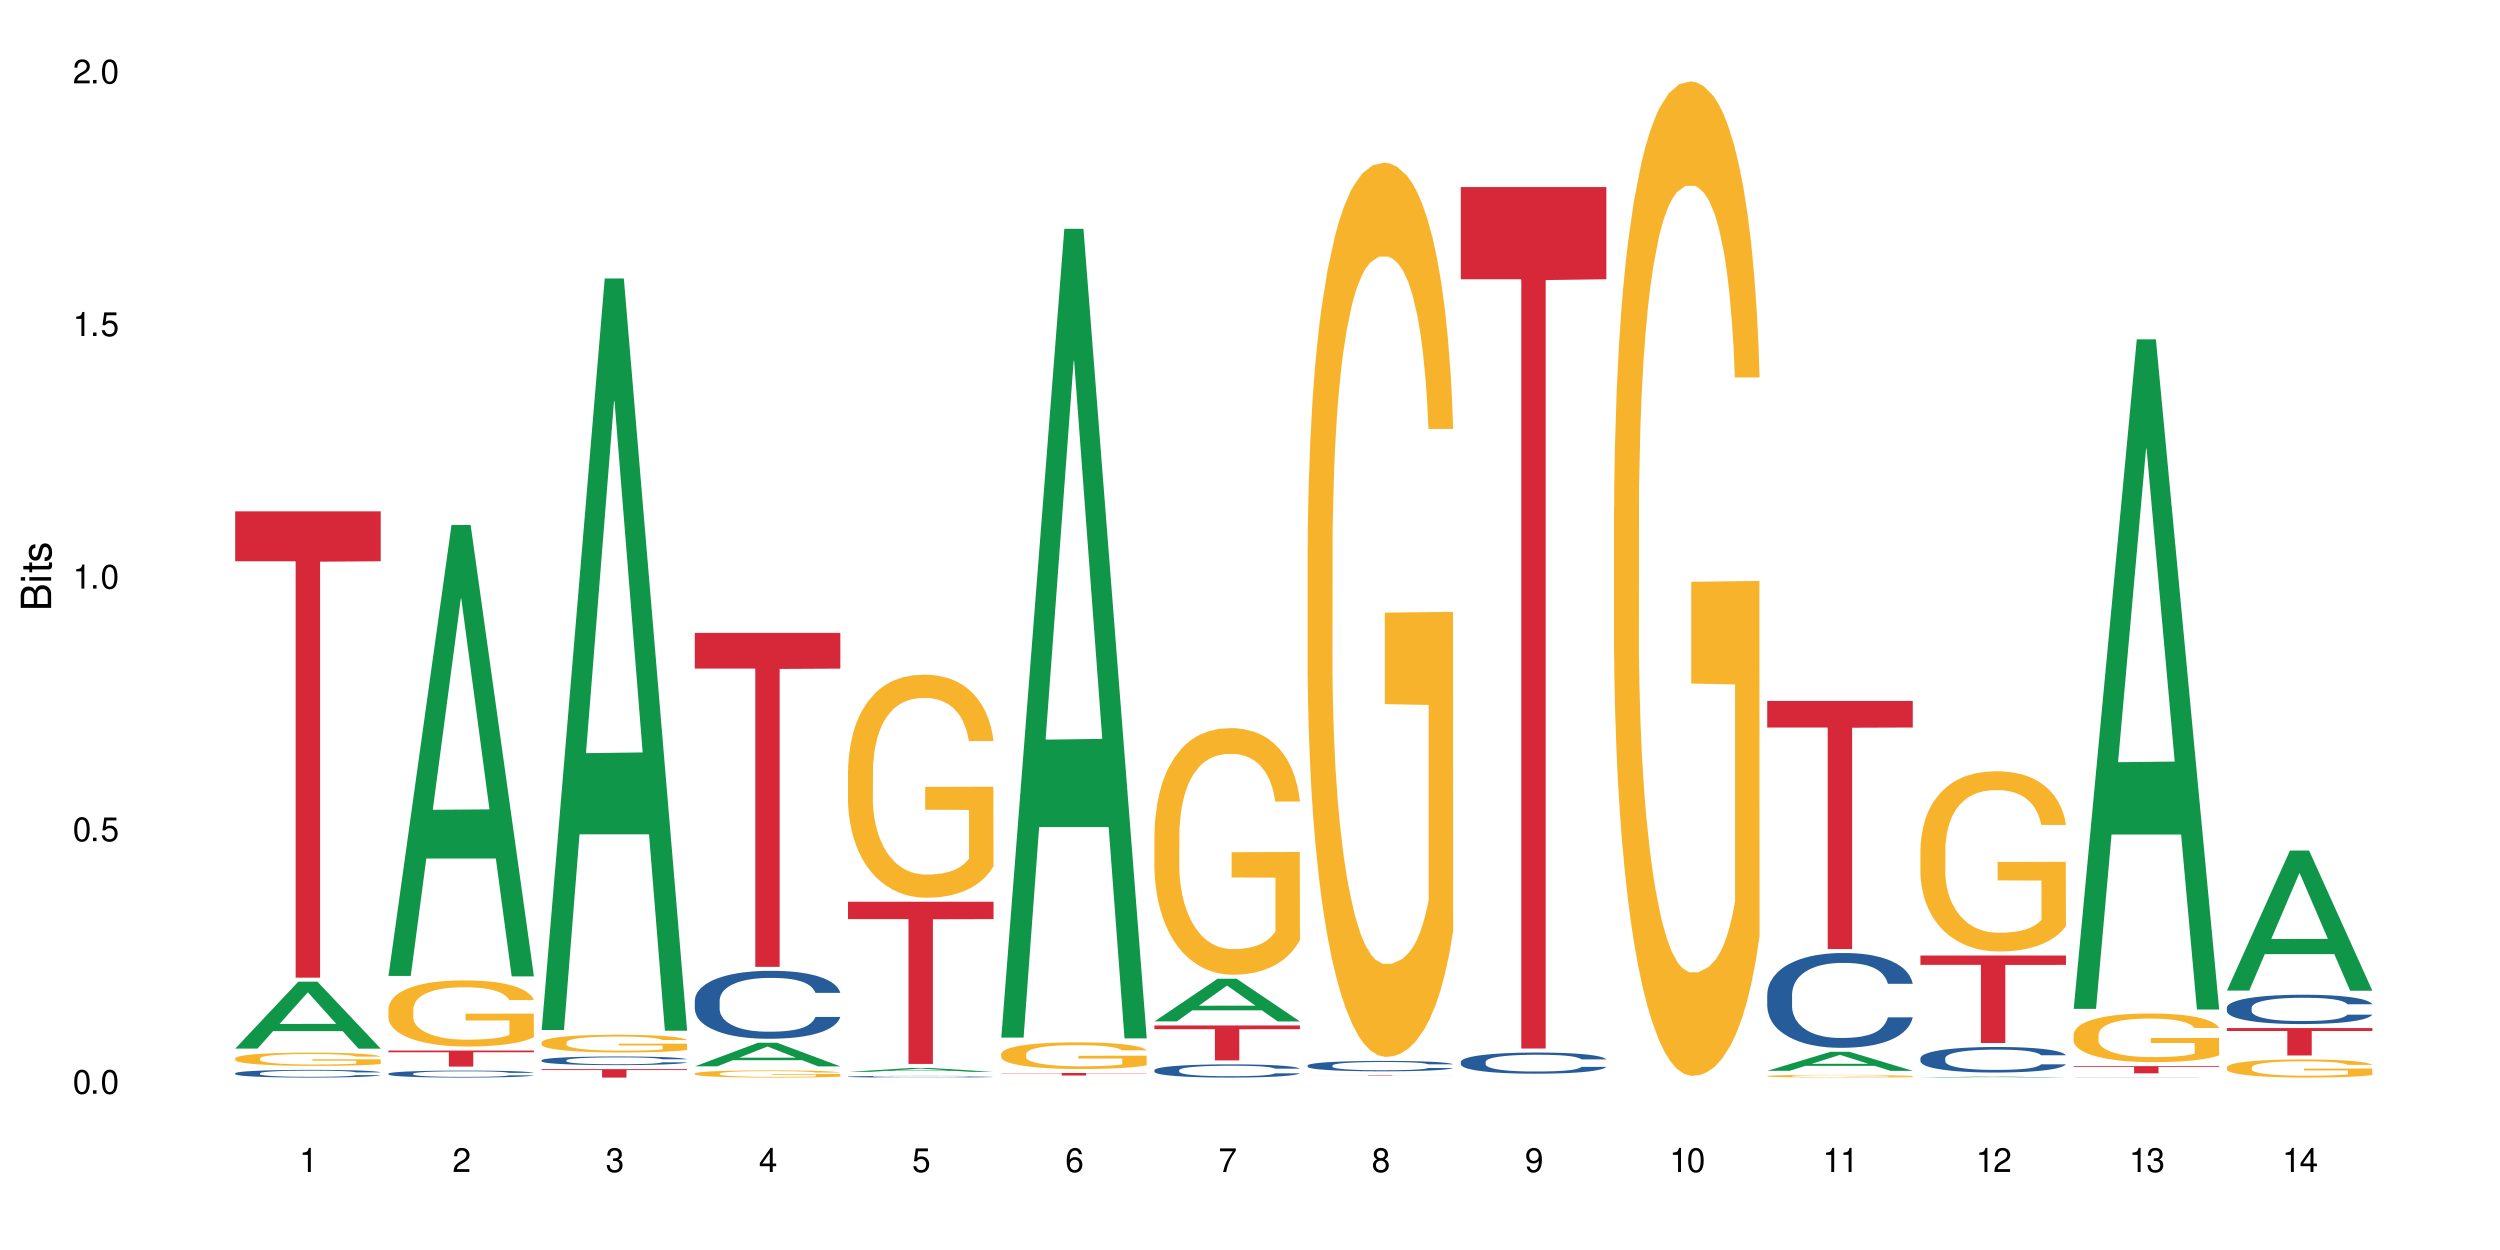 <?xml version="1.0" encoding="UTF-8"?>
<svg xmlns="http://www.w3.org/2000/svg" xmlns:xlink="http://www.w3.org/1999/xlink" width="720" height="360" viewBox="0 0 720 360">
<defs>
<g>
<g id="glyph-0-0">
</g>
<g id="glyph-0-1">
<path d="M 2.641 -6.938 C 2 -6.938 1.422 -6.656 1.078 -6.172 C 0.641 -5.562 0.406 -4.641 0.406 -3.359 C 0.406 -1.016 1.188 0.219 2.641 0.219 C 4.078 0.219 4.859 -1.016 4.859 -3.297 C 4.859 -4.641 4.656 -5.547 4.203 -6.172 C 3.844 -6.656 3.281 -6.938 2.641 -6.938 Z M 2.641 -6.188 C 3.547 -6.188 4 -5.25 4 -3.375 C 4 -1.406 3.562 -0.484 2.625 -0.484 C 1.734 -0.484 1.281 -1.438 1.281 -3.344 C 1.281 -5.25 1.734 -6.188 2.641 -6.188 Z M 2.641 -6.188 "/>
</g>
<g id="glyph-0-2">
<path d="M 1.828 -1 L 0.828 -1 L 0.828 0 L 1.828 0 Z M 1.828 -1 "/>
</g>
<g id="glyph-0-3">
<path d="M 4.562 -6.797 L 1.062 -6.797 L 0.547 -3.094 L 1.328 -3.094 C 1.719 -3.562 2.047 -3.734 2.578 -3.734 C 3.484 -3.734 4.062 -3.109 4.062 -2.094 C 4.062 -1.125 3.484 -0.531 2.578 -0.531 C 1.828 -0.531 1.375 -0.906 1.188 -1.672 L 0.328 -1.672 C 0.453 -1.109 0.547 -0.844 0.75 -0.594 C 1.125 -0.078 1.828 0.219 2.594 0.219 C 3.969 0.219 4.922 -0.781 4.922 -2.219 C 4.922 -3.562 4.031 -4.484 2.719 -4.484 C 2.25 -4.484 1.859 -4.359 1.469 -4.062 L 1.734 -5.969 L 4.562 -5.969 Z M 4.562 -6.797 "/>
</g>
<g id="glyph-0-4">
<path d="M 2.484 -4.938 L 2.484 0 L 3.328 0 L 3.328 -6.938 L 2.766 -6.938 C 2.469 -5.875 2.281 -5.734 0.984 -5.562 L 0.984 -4.938 Z M 2.484 -4.938 "/>
</g>
<g id="glyph-0-5">
<path d="M 4.859 -0.828 L 1.281 -0.828 C 1.359 -1.406 1.672 -1.781 2.5 -2.281 L 3.469 -2.828 C 4.406 -3.344 4.906 -4.062 4.906 -4.906 C 4.906 -5.484 4.672 -6.031 4.266 -6.406 C 3.859 -6.766 3.375 -6.938 2.719 -6.938 C 1.859 -6.938 1.219 -6.625 0.844 -6.031 C 0.609 -5.672 0.5 -5.234 0.484 -4.531 L 1.328 -4.531 C 1.359 -5.016 1.406 -5.281 1.531 -5.516 C 1.75 -5.938 2.188 -6.203 2.703 -6.203 C 3.469 -6.203 4.031 -5.641 4.031 -4.891 C 4.031 -4.344 3.719 -3.859 3.125 -3.516 L 2.234 -3 C 0.812 -2.172 0.406 -1.531 0.328 -0.016 L 4.859 -0.016 Z M 4.859 -0.828 "/>
</g>
<g id="glyph-0-6">
<path d="M 2.125 -3.188 L 2.578 -3.188 C 3.5 -3.188 3.984 -2.766 3.984 -1.922 C 3.984 -1.062 3.469 -0.531 2.594 -0.531 C 1.656 -0.531 1.203 -1 1.156 -2.016 L 0.312 -2.016 C 0.344 -1.453 0.438 -1.094 0.609 -0.781 C 0.953 -0.109 1.625 0.219 2.547 0.219 C 3.953 0.219 4.859 -0.625 4.859 -1.938 C 4.859 -2.828 4.516 -3.297 3.703 -3.594 C 4.344 -3.844 4.656 -4.328 4.656 -5.031 C 4.656 -6.219 3.875 -6.938 2.578 -6.938 C 1.203 -6.938 0.484 -6.172 0.453 -4.703 L 1.297 -4.703 C 1.312 -5.125 1.344 -5.359 1.453 -5.578 C 1.641 -5.969 2.062 -6.203 2.594 -6.203 C 3.344 -6.203 3.797 -5.75 3.797 -5 C 3.797 -4.516 3.609 -4.219 3.25 -4.047 C 3.016 -3.953 2.703 -3.922 2.125 -3.906 Z M 2.125 -3.188 "/>
</g>
<g id="glyph-0-7">
<path d="M 3.141 -1.672 L 3.141 0 L 3.984 0 L 3.984 -1.672 L 4.984 -1.672 L 4.984 -2.438 L 3.984 -2.438 L 3.984 -6.938 L 3.359 -6.938 L 0.266 -2.578 L 0.266 -1.672 Z M 3.141 -2.438 L 1 -2.438 L 3.141 -5.5 Z M 3.141 -2.438 "/>
</g>
<g id="glyph-0-8">
<path d="M 4.781 -5.125 C 4.609 -6.266 3.891 -6.938 2.844 -6.938 C 2.094 -6.938 1.422 -6.578 1.031 -5.953 C 0.594 -5.266 0.406 -4.422 0.406 -3.172 C 0.406 -2 0.578 -1.25 0.984 -0.641 C 1.359 -0.078 1.953 0.219 2.703 0.219 C 3.984 0.219 4.922 -0.75 4.922 -2.094 C 4.922 -3.375 4.062 -4.281 2.844 -4.281 C 2.172 -4.281 1.641 -4.031 1.281 -3.516 C 1.281 -5.234 1.828 -6.188 2.797 -6.188 C 3.391 -6.188 3.797 -5.797 3.938 -5.125 Z M 2.734 -3.531 C 3.547 -3.531 4.062 -2.953 4.062 -2.031 C 4.062 -1.156 3.484 -0.531 2.703 -0.531 C 1.922 -0.531 1.328 -1.188 1.328 -2.078 C 1.328 -2.938 1.906 -3.531 2.734 -3.531 Z M 2.734 -3.531 "/>
</g>
<g id="glyph-0-9">
<path d="M 4.984 -6.797 L 0.438 -6.797 L 0.438 -5.969 L 4.109 -5.969 C 2.5 -3.656 1.828 -2.234 1.328 0 L 2.219 0 C 2.594 -2.172 3.453 -4.047 4.984 -6.094 Z M 4.984 -6.797 "/>
</g>
<g id="glyph-0-10">
<path d="M 3.75 -3.656 C 4.469 -4.094 4.688 -4.438 4.688 -5.078 C 4.688 -6.172 3.844 -6.938 2.641 -6.938 C 1.438 -6.938 0.594 -6.172 0.594 -5.094 C 0.594 -4.438 0.812 -4.094 1.516 -3.656 C 0.734 -3.266 0.359 -2.703 0.359 -1.922 C 0.359 -0.656 1.281 0.219 2.641 0.219 C 3.984 0.219 4.922 -0.656 4.922 -1.922 C 4.922 -2.703 4.531 -3.266 3.75 -3.656 Z M 2.641 -6.188 C 3.359 -6.188 3.812 -5.75 3.812 -5.062 C 3.812 -4.406 3.344 -3.984 2.641 -3.984 C 1.922 -3.984 1.453 -4.406 1.453 -5.078 C 1.453 -5.75 1.922 -6.188 2.641 -6.188 Z M 2.641 -3.266 C 3.484 -3.266 4.062 -2.719 4.062 -1.906 C 4.062 -1.078 3.484 -0.531 2.625 -0.531 C 1.797 -0.531 1.219 -1.094 1.219 -1.906 C 1.219 -2.719 1.781 -3.266 2.641 -3.266 Z M 2.641 -3.266 "/>
</g>
<g id="glyph-0-11">
<path d="M 0.516 -1.578 C 0.672 -0.453 1.406 0.219 2.438 0.219 C 3.188 0.219 3.859 -0.141 4.266 -0.766 C 4.688 -1.453 4.891 -2.297 4.891 -3.547 C 4.891 -4.719 4.703 -5.453 4.312 -6.078 C 3.938 -6.641 3.344 -6.938 2.594 -6.938 C 1.297 -6.938 0.359 -5.969 0.359 -4.625 C 0.359 -3.344 1.234 -2.453 2.453 -2.453 C 3.094 -2.453 3.578 -2.672 4.016 -3.203 C 4 -1.484 3.469 -0.531 2.5 -0.531 C 1.906 -0.531 1.484 -0.906 1.359 -1.578 Z M 2.578 -6.203 C 3.375 -6.203 3.969 -5.531 3.969 -4.641 C 3.969 -3.797 3.391 -3.188 2.547 -3.188 C 1.734 -3.188 1.234 -3.766 1.234 -4.688 C 1.234 -5.562 1.797 -6.203 2.578 -6.203 Z M 2.578 -6.203 "/>
</g>
<g id="glyph-1-0">
</g>
<g id="glyph-1-1">
<path d="M 0 -0.953 L 0 -4.891 C 0 -5.719 -0.234 -6.344 -0.734 -6.797 C -1.188 -7.234 -1.812 -7.469 -2.5 -7.469 C -3.547 -7.469 -4.188 -7 -4.625 -5.875 C -4.984 -6.688 -5.625 -7.094 -6.531 -7.094 C -7.172 -7.094 -7.734 -6.859 -8.141 -6.391 C -8.562 -5.922 -8.75 -5.344 -8.75 -4.5 L -8.75 -0.953 Z M -4.984 -2.062 L -7.766 -2.062 L -7.766 -4.219 C -7.766 -4.844 -7.688 -5.203 -7.453 -5.5 C -7.219 -5.812 -6.859 -5.969 -6.375 -5.969 C -5.891 -5.969 -5.531 -5.812 -5.297 -5.5 C -5.062 -5.203 -4.984 -4.844 -4.984 -4.219 Z M -0.984 -2.062 L -4 -2.062 L -4 -4.781 C -4 -5.766 -3.438 -6.359 -2.484 -6.359 C -1.547 -6.359 -0.984 -5.766 -0.984 -4.781 Z M -0.984 -2.062 "/>
</g>
<g id="glyph-1-2">
<path d="M -6.281 -1.797 L -6.281 -0.797 L 0 -0.797 L 0 -1.797 Z M -8.75 -1.797 L -8.75 -0.797 L -7.484 -0.797 L -7.484 -1.797 Z M -8.75 -1.797 "/>
</g>
<g id="glyph-1-3">
<path d="M -6.281 -3.047 L -6.281 -2.016 L -8.016 -2.016 L -8.016 -1.016 L -6.281 -1.016 L -6.281 -0.172 L -5.469 -0.172 L -5.469 -1.016 L -0.719 -1.016 C -0.078 -1.016 0.281 -1.453 0.281 -2.234 C 0.281 -2.5 0.25 -2.719 0.188 -3.047 L -0.641 -3.047 C -0.609 -2.906 -0.594 -2.766 -0.594 -2.562 C -0.594 -2.141 -0.719 -2.016 -1.156 -2.016 L -5.469 -2.016 L -5.469 -3.047 Z M -6.281 -3.047 "/>
</g>
<g id="glyph-1-4">
<path d="M -4.531 -5.25 C -5.766 -5.25 -6.469 -4.422 -6.469 -2.969 C -6.469 -1.516 -5.719 -0.562 -4.547 -0.562 C -3.562 -0.562 -3.094 -1.062 -2.734 -2.562 L -2.516 -3.484 C -2.344 -4.188 -2.094 -4.469 -1.641 -4.469 C -1.047 -4.469 -0.641 -3.875 -0.641 -3 C -0.641 -2.453 -0.797 -2 -1.062 -1.75 C -1.25 -1.594 -1.422 -1.531 -1.875 -1.469 L -1.875 -0.406 C -0.422 -0.453 0.281 -1.266 0.281 -2.922 C 0.281 -4.5 -0.5 -5.516 -1.719 -5.516 C -2.656 -5.516 -3.172 -4.984 -3.469 -3.734 L -3.703 -2.766 C -3.891 -1.953 -4.156 -1.609 -4.594 -1.609 C -5.188 -1.609 -5.547 -2.125 -5.547 -2.938 C -5.547 -3.75 -5.203 -4.172 -4.531 -4.203 Z M -4.531 -5.25 "/>
</g>
</g>
</defs>
<rect x="-72" y="-36" width="864" height="432" fill="rgb(100%, 100%, 100%)" fill-opacity="1"/>
<path fill-rule="nonzero" fill="rgb(6.275%, 58.824%, 28.235%)" fill-opacity="1" d="M 67.73 301.992 L 67.777 301.973 L 85.914 282.715 L 91.422 282.715 L 109.648 302.008 L 103.242 302.008 L 98.676 296.973 L 78.656 296.973 L 74.18 301.992 L 67.73 301.992 L 80.582 294.891 L 96.84 294.871 L 88.734 285.867 L 88.645 285.848 L 88.555 285.902 L 80.539 294.871 L 80.582 294.891 Z M 67.73 301.992 "/>
<path fill-rule="nonzero" fill="rgb(14.51%, 36.078%, 60%)" fill-opacity="1" d="M 67.73 309.09 L 67.781 309.09 L 67.781 309.039 L 67.934 308.965 L 68.293 308.867 L 68.652 308.801 L 69.57 308.68 L 70.848 308.562 L 72.18 308.473 L 73.148 308.422 L 74.02 308.383 L 76.012 308.305 L 77.289 308.27 L 78.672 308.234 L 80.355 308.199 L 81.582 308.18 L 84.344 308.145 L 86.391 308.133 L 87.973 308.125 L 91.398 308.125 L 93.441 308.133 L 94.926 308.145 L 96.562 308.16 L 97.941 308.18 L 100.344 308.223 L 102.492 308.281 L 103.461 308.312 L 104.996 308.375 L 106.172 308.438 L 106.988 308.488 L 107.91 308.562 L 108.727 308.656 L 109.34 308.758 L 109.648 308.844 L 102.492 308.844 L 102.133 308.766 L 101.723 308.703 L 100.957 308.617 L 100.191 308.559 L 99.117 308.5 L 98.145 308.461 L 96.816 308.426 L 95.641 308.398 L 94.414 308.383 L 93.238 308.367 L 90.988 308.355 L 88.383 308.355 L 87.41 308.359 L 85.418 308.379 L 84.344 308.391 L 82.812 308.418 L 81.738 308.445 L 80.461 308.488 L 79.59 308.52 L 78.516 308.574 L 77.75 308.621 L 76.883 308.688 L 76.371 308.738 L 75.91 308.797 L 75.5 308.863 L 75.195 308.934 L 74.988 309.008 L 74.887 309.082 L 74.887 309.395 L 74.988 309.469 L 75.246 309.555 L 75.91 309.676 L 76.883 309.785 L 78.004 309.871 L 79.078 309.93 L 79.691 309.957 L 80.512 309.992 L 81.789 310.031 L 83.629 310.074 L 84.703 310.09 L 86.34 310.105 L 88.023 310.113 L 90.273 310.113 L 92.27 310.105 L 93.598 310.094 L 94.977 310.078 L 96.867 310.043 L 98.043 310.012 L 99.066 309.973 L 99.832 309.934 L 100.344 309.902 L 101.109 309.84 L 101.723 309.77 L 102.184 309.699 L 102.492 309.629 L 109.648 309.629 L 109.34 309.711 L 108.883 309.789 L 108.422 309.848 L 107.707 309.922 L 106.887 309.984 L 105.711 310.055 L 104.742 310.102 L 103.461 310.152 L 102.285 310.191 L 101.008 310.223 L 99.117 310.266 L 97.891 310.285 L 96.562 310.305 L 94.977 310.32 L 92.984 310.332 L 90.836 310.344 L 88.844 310.344 L 86.695 310.34 L 85.109 310.332 L 83.016 310.312 L 80.41 310.277 L 78.516 310.238 L 77.035 310.199 L 75.758 310.16 L 74.324 310.105 L 72.484 310.016 L 71.359 309.945 L 70.594 309.891 L 69.723 309.812 L 69.109 309.738 L 68.395 309.625 L 67.883 309.48 L 67.73 309.371 Z M 67.73 309.09 "/>
<path fill-rule="nonzero" fill="rgb(96.863%, 70.196%, 16.863%)" fill-opacity="1" d="M 67.73 304.793 L 67.781 304.789 L 67.781 304.723 L 67.988 304.562 L 68.496 304.348 L 69.164 304.172 L 69.879 304.031 L 70.34 303.957 L 71.105 303.855 L 71.77 303.777 L 73.457 303.621 L 75.602 303.473 L 76.777 303.41 L 78.109 303.352 L 80 303.285 L 80.867 303.262 L 83.527 303.207 L 86.543 303.172 L 89.863 303.16 L 91.398 303.164 L 93.496 303.18 L 96.355 303.215 L 97.992 303.25 L 99.27 303.285 L 100.602 303.332 L 102.234 303.402 L 103.77 303.484 L 104.996 303.566 L 106.223 303.672 L 107.246 303.785 L 108.113 303.906 L 108.883 304.051 L 109.34 304.176 L 109.648 304.297 L 102.543 304.297 L 102.133 304.176 L 101.672 304.082 L 100.906 303.965 L 100.141 303.883 L 99.375 303.816 L 97.941 303.727 L 96.715 303.668 L 95.18 303.621 L 93.699 303.59 L 92.012 303.566 L 90.988 303.562 L 88.281 303.562 L 85.828 303.586 L 84.395 303.613 L 83.375 303.641 L 81.941 303.695 L 81.074 303.734 L 80.562 303.762 L 79.027 303.871 L 78.004 303.969 L 77.445 304.035 L 76.727 304.141 L 76.215 304.234 L 75.652 304.371 L 75.348 304.477 L 74.938 304.715 L 74.887 305.34 L 75.039 305.473 L 75.348 305.617 L 75.758 305.742 L 76.371 305.875 L 76.984 305.973 L 78.059 306.109 L 78.977 306.199 L 79.691 306.262 L 81.074 306.355 L 81.637 306.387 L 82.965 306.449 L 84.344 306.496 L 86.031 306.539 L 87.309 306.559 L 89.355 306.578 L 91.961 306.578 L 95.027 306.555 L 96.969 306.527 L 98.301 306.5 L 99.168 306.477 L 100.242 306.438 L 101.008 306.402 L 101.723 306.363 L 102.594 306.305 L 102.594 305.473 L 89.969 305.469 L 89.969 305.078 L 109.598 305.074 L 109.648 306.438 L 108.574 306.531 L 107.246 306.621 L 105.969 306.691 L 104.637 306.75 L 102.746 306.816 L 101.215 306.859 L 98.863 306.906 L 96.715 306.938 L 94.465 306.961 L 92.473 306.969 L 90.121 306.973 L 88.023 306.965 L 85.777 306.945 L 83.988 306.918 L 82.352 306.883 L 80.715 306.836 L 78.672 306.766 L 77.34 306.707 L 75.961 306.633 L 74.582 306.547 L 73.355 306.453 L 72.535 306.379 L 71.719 306.293 L 70.848 306.191 L 70.031 306.07 L 69.418 305.965 L 68.855 305.844 L 68.445 305.727 L 68.039 305.57 L 67.832 305.445 L 67.73 305.336 Z M 67.73 304.793 "/>
<path fill-rule="nonzero" fill="rgb(83.922%, 15.686%, 22.353%)" fill-opacity="1" d="M 67.73 147.266 L 109.648 147.266 L 109.648 161.641 L 92.18 161.766 L 92.18 281.562 L 85.148 281.562 L 85.148 161.891 L 85.047 161.641 L 67.73 161.641 Z M 67.73 147.266 "/>
<path fill-rule="nonzero" fill="rgb(6.275%, 58.824%, 28.235%)" fill-opacity="1" d="M 111.855 281.074 L 111.898 280.953 L 130.035 151.176 L 135.543 151.176 L 153.77 281.195 L 147.367 281.195 L 142.801 247.258 L 122.781 247.258 L 118.301 281.074 L 111.855 281.074 L 124.707 233.219 L 140.961 233.094 L 132.855 172.418 L 132.766 172.297 L 132.68 172.664 L 124.66 233.094 L 124.707 233.219 Z M 111.855 281.074 "/>
<path fill-rule="nonzero" fill="rgb(14.51%, 36.078%, 60%)" fill-opacity="1" d="M 111.855 309.207 L 111.906 309.203 L 111.906 309.16 L 112.059 309.09 L 112.418 309 L 112.773 308.941 L 113.695 308.832 L 114.973 308.727 L 116.301 308.645 L 117.273 308.598 L 118.141 308.562 L 120.137 308.492 L 121.414 308.457 L 122.793 308.426 L 124.48 308.395 L 125.707 308.375 L 128.469 308.348 L 130.512 308.336 L 132.098 308.328 L 135.523 308.328 L 137.566 308.336 L 139.047 308.344 L 140.684 308.359 L 142.066 308.375 L 144.469 308.418 L 146.613 308.469 L 147.586 308.5 L 149.117 308.555 L 150.293 308.609 L 151.113 308.66 L 152.031 308.727 L 152.852 308.809 L 153.465 308.902 L 153.77 308.984 L 146.613 308.984 L 146.258 308.91 L 145.848 308.852 L 145.082 308.777 L 144.312 308.723 L 143.242 308.668 L 142.27 308.633 L 140.941 308.602 L 139.766 308.578 L 138.539 308.562 L 137.363 308.551 L 135.113 308.539 L 132.504 308.539 L 131.535 308.543 L 129.539 308.559 L 128.469 308.57 L 126.934 308.598 L 125.859 308.621 L 124.582 308.656 L 123.715 308.688 L 122.641 308.734 L 121.875 308.777 L 121.004 308.84 L 120.492 308.887 L 120.031 308.938 L 119.625 308.996 L 119.316 309.062 L 119.113 309.129 L 119.012 309.195 L 119.012 309.48 L 119.113 309.547 L 119.367 309.625 L 120.031 309.738 L 121.004 309.836 L 122.129 309.914 L 123.203 309.969 L 123.816 309.992 L 124.633 310.023 L 125.91 310.059 L 127.75 310.098 L 128.824 310.113 L 130.461 310.125 L 132.148 310.133 L 134.398 310.133 L 136.391 310.125 L 137.719 310.117 L 139.102 310.102 L 140.992 310.07 L 142.168 310.043 L 143.188 310.008 L 143.957 309.973 L 144.469 309.941 L 145.234 309.887 L 145.848 309.824 L 146.309 309.758 L 146.613 309.695 L 153.77 309.695 L 153.465 309.77 L 153.004 309.84 L 152.543 309.895 L 151.828 309.961 L 151.012 310.016 L 149.836 310.082 L 148.863 310.125 L 147.586 310.168 L 146.41 310.203 L 145.133 310.234 L 143.242 310.273 L 142.012 310.289 L 140.684 310.309 L 139.102 310.32 L 137.105 310.336 L 134.961 310.344 L 132.965 310.344 L 130.82 310.34 L 129.234 310.332 L 127.137 310.316 L 124.531 310.285 L 122.641 310.25 L 121.156 310.215 L 119.879 310.176 L 118.449 310.125 L 116.609 310.047 L 115.484 309.984 L 114.715 309.93 L 113.848 309.859 L 113.234 309.797 L 112.52 309.691 L 112.008 309.562 L 111.855 309.461 Z M 111.855 309.207 "/>
<path fill-rule="nonzero" fill="rgb(96.863%, 70.196%, 16.863%)" fill-opacity="1" d="M 111.855 290.508 L 111.906 290.492 L 111.906 290.145 L 112.109 289.359 L 112.621 288.281 L 113.285 287.395 L 114 286.699 L 114.461 286.332 L 115.227 285.812 L 115.891 285.43 L 117.578 284.645 L 119.727 283.914 L 120.902 283.602 L 122.23 283.305 L 124.121 282.977 L 124.992 282.852 L 127.648 282.574 L 130.664 282.402 L 133.988 282.348 L 135.523 282.367 L 137.617 282.438 L 140.48 282.629 L 142.117 282.801 L 143.395 282.977 L 144.723 283.203 L 146.359 283.551 L 147.891 283.969 L 149.117 284.383 L 150.348 284.906 L 151.367 285.465 L 152.238 286.07 L 153.004 286.805 L 153.465 287.41 L 153.77 288.02 L 146.664 288.02 L 146.258 287.41 L 145.797 286.941 L 145.031 286.367 L 144.262 285.949 L 143.496 285.621 L 142.066 285.168 L 140.84 284.891 L 139.305 284.645 L 137.82 284.488 L 136.137 284.383 L 135.113 284.352 L 132.402 284.352 L 129.949 284.473 L 128.52 284.609 L 127.496 284.75 L 126.066 285.012 L 125.195 285.219 L 124.684 285.359 L 123.152 285.898 L 122.129 286.387 L 121.566 286.715 L 120.852 287.238 L 120.34 287.707 L 119.777 288.402 L 119.469 288.926 L 119.062 290.109 L 119.012 293.242 L 119.164 293.902 L 119.469 294.617 L 119.879 295.242 L 120.492 295.902 L 121.105 296.406 L 122.18 297.086 L 123.102 297.539 L 123.816 297.836 L 125.195 298.305 L 125.758 298.461 L 127.086 298.773 L 128.469 299.02 L 130.152 299.227 L 131.434 299.332 L 133.477 299.418 L 136.082 299.418 L 139.152 299.312 L 141.094 299.176 L 142.422 299.035 L 143.293 298.914 L 144.363 298.723 L 145.133 298.547 L 145.848 298.355 L 146.715 298.062 L 146.715 293.902 L 134.09 293.887 L 134.09 291.938 L 153.719 291.918 L 153.77 298.723 L 152.699 299.191 L 151.367 299.645 L 150.09 299.992 L 148.762 300.289 L 146.871 300.617 L 145.336 300.828 L 142.984 301.07 L 140.84 301.227 L 138.59 301.332 L 136.594 301.383 L 134.242 301.402 L 132.148 301.367 L 129.898 301.262 L 128.109 301.125 L 126.473 300.949 L 124.84 300.723 L 122.793 300.359 L 121.465 300.062 L 120.082 299.695 L 118.703 299.262 L 117.477 298.793 L 116.66 298.426 L 115.84 298.008 L 114.973 297.488 L 114.152 296.895 L 113.539 296.355 L 112.98 295.746 L 112.57 295.172 L 112.16 294.391 L 111.957 293.762 L 111.855 293.223 Z M 111.855 290.508 "/>
<path fill-rule="nonzero" fill="rgb(83.922%, 15.686%, 22.353%)" fill-opacity="1" d="M 111.855 302.555 L 153.77 302.555 L 153.77 303.051 L 136.301 303.055 L 136.301 307.176 L 129.273 307.176 L 129.273 303.059 L 129.172 303.051 L 111.855 303.051 Z M 111.855 302.555 "/>
<path fill-rule="nonzero" fill="rgb(6.275%, 58.824%, 28.235%)" fill-opacity="1" d="M 155.977 296.648 L 156.023 296.445 L 174.16 80.199 L 179.668 80.199 L 197.895 296.852 L 191.488 296.852 L 186.922 240.297 L 166.902 240.297 L 162.426 296.648 L 155.977 296.648 L 168.828 216.902 L 185.086 216.699 L 176.98 115.594 L 176.891 115.391 L 176.801 116 L 168.785 216.699 L 168.828 216.902 Z M 155.977 296.648 "/>
<path fill-rule="nonzero" fill="rgb(14.51%, 36.078%, 60%)" fill-opacity="1" d="M 155.977 305.352 L 156.027 305.348 L 156.027 305.293 L 156.18 305.207 L 156.539 305.098 L 156.898 305.023 L 157.816 304.891 L 159.094 304.758 L 160.426 304.66 L 161.395 304.602 L 162.266 304.555 L 164.258 304.469 L 165.535 304.426 L 166.918 304.387 L 168.602 304.352 L 169.828 304.328 L 172.59 304.289 L 174.637 304.273 L 176.219 304.27 L 179.645 304.27 L 181.688 304.277 L 183.172 304.289 L 184.809 304.305 L 186.188 304.328 L 188.59 304.379 L 190.738 304.441 L 191.707 304.477 L 193.242 304.547 L 194.418 304.617 L 195.234 304.676 L 196.156 304.758 L 196.973 304.863 L 197.586 304.977 L 197.895 305.078 L 190.738 305.078 L 190.379 304.984 L 189.969 304.914 L 189.203 304.82 L 188.438 304.754 L 187.363 304.688 L 186.391 304.645 L 185.062 304.602 L 183.887 304.574 L 182.66 304.555 L 181.484 304.539 L 179.234 304.527 L 176.629 304.527 L 175.656 304.531 L 173.664 304.551 L 172.59 304.566 L 171.059 304.598 L 169.984 304.629 L 168.707 304.672 L 167.836 304.711 L 166.762 304.77 L 165.996 304.824 L 165.129 304.898 L 164.617 304.957 L 164.156 305.02 L 163.746 305.094 L 163.441 305.176 L 163.234 305.258 L 163.133 305.34 L 163.133 305.695 L 163.234 305.777 L 163.492 305.871 L 164.156 306.012 L 165.129 306.129 L 166.25 306.227 L 167.324 306.293 L 167.938 306.328 L 168.758 306.363 L 170.035 306.41 L 171.875 306.453 L 172.949 306.473 L 174.582 306.492 L 176.27 306.5 L 178.52 306.5 L 180.512 306.492 L 181.844 306.48 L 183.223 306.461 L 185.113 306.422 L 186.289 306.387 L 187.312 306.344 L 188.078 306.301 L 188.59 306.262 L 189.355 306.191 L 189.969 306.113 L 190.43 306.035 L 190.738 305.957 L 197.895 305.957 L 197.586 306.047 L 197.129 306.137 L 196.668 306.203 L 195.953 306.285 L 195.133 306.355 L 193.957 306.434 L 192.988 306.484 L 191.707 306.543 L 190.531 306.586 L 189.254 306.625 L 187.363 306.672 L 186.137 306.691 L 184.809 306.715 L 183.223 306.73 L 181.23 306.746 L 179.082 306.758 L 177.09 306.758 L 174.941 306.754 L 173.355 306.746 L 171.262 306.727 L 168.652 306.684 L 166.762 306.641 L 165.281 306.598 L 164.004 306.551 L 162.57 306.492 L 160.73 306.391 L 159.605 306.312 L 158.84 306.25 L 157.969 306.16 L 157.355 306.082 L 156.641 305.953 L 156.129 305.793 L 155.977 305.668 Z M 155.977 305.352 "/>
<path fill-rule="nonzero" fill="rgb(96.863%, 70.196%, 16.863%)" fill-opacity="1" d="M 155.977 300.191 L 156.027 300.188 L 156.027 300.094 L 156.234 299.887 L 156.742 299.598 L 157.41 299.359 L 158.125 299.172 L 158.582 299.074 L 159.352 298.934 L 160.016 298.832 L 161.703 298.621 L 163.848 298.426 L 165.023 298.34 L 166.355 298.262 L 168.246 298.172 L 169.113 298.141 L 171.773 298.066 L 174.789 298.02 L 178.109 298.004 L 179.645 298.008 L 181.742 298.027 L 184.602 298.078 L 186.238 298.125 L 187.516 298.172 L 188.848 298.234 L 190.48 298.324 L 192.016 298.438 L 193.242 298.551 L 194.469 298.691 L 195.492 298.84 L 196.359 299.004 L 197.129 299.199 L 197.586 299.363 L 197.895 299.527 L 190.789 299.527 L 190.379 299.363 L 189.918 299.238 L 189.152 299.082 L 188.387 298.969 L 187.617 298.883 L 186.188 298.762 L 184.961 298.688 L 183.426 298.621 L 181.945 298.578 L 180.258 298.551 L 179.234 298.539 L 176.527 298.539 L 174.074 298.574 L 172.641 298.609 L 171.617 298.648 L 170.188 298.719 L 169.32 298.773 L 168.809 298.812 L 167.273 298.957 L 166.25 299.086 L 165.688 299.176 L 164.973 299.316 L 164.461 299.441 L 163.898 299.629 L 163.594 299.77 L 163.184 300.086 L 163.133 300.926 L 163.285 301.105 L 163.594 301.297 L 164.004 301.465 L 164.617 301.641 L 165.23 301.777 L 166.305 301.957 L 167.223 302.078 L 167.938 302.16 L 169.32 302.285 L 169.883 302.328 L 171.211 302.41 L 172.59 302.477 L 174.277 302.531 L 175.555 302.559 L 177.602 302.582 L 180.207 302.582 L 183.273 302.555 L 185.215 302.52 L 186.547 302.48 L 187.414 302.449 L 188.488 302.398 L 189.254 302.352 L 189.969 302.297 L 190.84 302.219 L 190.84 301.105 L 178.215 301.098 L 178.215 300.574 L 197.844 300.57 L 197.895 302.398 L 196.82 302.523 L 195.492 302.645 L 194.215 302.738 L 192.883 302.816 L 190.992 302.906 L 189.461 302.961 L 187.109 303.027 L 184.961 303.07 L 182.711 303.098 L 180.719 303.109 L 178.367 303.117 L 176.27 303.105 L 174.023 303.078 L 172.234 303.039 L 170.598 302.992 L 168.961 302.934 L 166.918 302.836 L 165.586 302.758 L 164.207 302.656 L 162.828 302.543 L 161.602 302.414 L 160.781 302.316 L 159.965 302.207 L 159.094 302.066 L 158.277 301.906 L 157.664 301.762 L 157.102 301.598 L 156.691 301.445 L 156.285 301.234 L 156.078 301.066 L 155.977 300.922 Z M 155.977 300.191 "/>
<path fill-rule="nonzero" fill="rgb(83.922%, 15.686%, 22.353%)" fill-opacity="1" d="M 155.977 307.91 L 197.895 307.91 L 197.895 308.172 L 180.426 308.176 L 180.426 310.344 L 173.395 310.344 L 173.395 308.176 L 173.293 308.172 L 155.977 308.172 Z M 155.977 307.91 "/>
<path fill-rule="nonzero" fill="rgb(6.275%, 58.824%, 28.235%)" fill-opacity="1" d="M 200.102 307.113 L 200.145 307.105 L 218.281 300.316 L 223.789 300.316 L 242.016 307.121 L 235.613 307.121 L 231.047 305.344 L 211.027 305.344 L 206.547 307.113 L 200.102 307.113 L 212.953 304.609 L 229.207 304.602 L 221.102 301.426 L 221.012 301.422 L 220.926 301.441 L 212.906 304.602 L 212.953 304.609 Z M 200.102 307.113 "/>
<path fill-rule="nonzero" fill="rgb(14.51%, 36.078%, 60%)" fill-opacity="1" d="M 200.102 288.117 L 200.152 288.098 L 200.152 287.668 L 200.305 286.988 L 200.664 286.133 L 201.02 285.539 L 201.941 284.484 L 203.219 283.469 L 204.547 282.68 L 205.52 282.215 L 206.387 281.859 L 208.383 281.195 L 209.66 280.855 L 211.039 280.555 L 212.727 280.25 L 213.953 280.07 L 216.715 279.785 L 218.758 279.66 L 220.344 279.605 L 223.77 279.605 L 225.812 279.676 L 227.293 279.766 L 228.93 279.91 L 230.312 280.07 L 232.715 280.465 L 234.859 280.965 L 235.832 281.25 L 237.363 281.805 L 238.539 282.34 L 239.359 282.805 L 240.277 283.469 L 241.098 284.273 L 241.711 285.184 L 242.016 285.953 L 234.859 285.953 L 234.504 285.238 L 234.094 284.684 L 233.328 283.949 L 232.559 283.43 L 231.488 282.914 L 230.516 282.574 L 229.188 282.234 L 228.012 282.02 L 226.785 281.859 L 225.609 281.75 L 223.359 281.645 L 220.75 281.645 L 219.781 281.68 L 217.785 281.824 L 216.715 281.949 L 215.18 282.199 L 214.105 282.43 L 212.828 282.789 L 211.961 283.09 L 210.887 283.555 L 210.117 283.969 L 209.25 284.559 L 208.738 285.004 L 208.277 285.504 L 207.871 286.094 L 207.562 286.723 L 207.359 287.383 L 207.258 288.027 L 207.258 290.797 L 207.359 291.441 L 207.613 292.191 L 208.277 293.281 L 209.25 294.23 L 210.375 294.98 L 211.449 295.516 L 212.062 295.766 L 212.879 296.055 L 214.156 296.41 L 215.996 296.77 L 217.07 296.91 L 218.707 297.055 L 220.395 297.125 L 222.645 297.125 L 224.637 297.055 L 225.965 296.965 L 227.348 296.82 L 229.238 296.52 L 230.414 296.23 L 231.434 295.891 L 232.203 295.551 L 232.715 295.266 L 233.48 294.711 L 234.094 294.105 L 234.555 293.48 L 234.859 292.871 L 242.016 292.871 L 241.711 293.586 L 241.25 294.281 L 240.789 294.801 L 240.074 295.426 L 239.258 295.98 L 238.082 296.605 L 237.109 297.02 L 235.832 297.465 L 234.656 297.805 L 233.379 298.109 L 231.488 298.465 L 230.258 298.645 L 228.93 298.805 L 227.348 298.949 L 225.352 299.074 L 223.207 299.145 L 221.211 299.164 L 219.066 299.129 L 217.48 299.055 L 215.383 298.895 L 212.777 298.574 L 210.887 298.234 L 209.402 297.895 L 208.125 297.535 L 206.695 297.055 L 204.855 296.266 L 203.73 295.66 L 202.961 295.16 L 202.094 294.461 L 201.48 293.836 L 200.766 292.836 L 200.254 291.566 L 200.102 290.582 Z M 200.102 288.117 "/>
<path fill-rule="nonzero" fill="rgb(96.863%, 70.196%, 16.863%)" fill-opacity="1" d="M 200.102 309.16 L 200.152 309.156 L 200.152 309.121 L 200.355 309.035 L 200.867 308.918 L 201.531 308.82 L 202.246 308.746 L 202.707 308.707 L 203.473 308.648 L 204.137 308.605 L 205.824 308.523 L 207.973 308.441 L 209.148 308.41 L 210.477 308.375 L 212.367 308.34 L 213.238 308.328 L 215.895 308.297 L 218.91 308.277 L 222.234 308.273 L 223.77 308.273 L 225.863 308.281 L 228.727 308.301 L 230.363 308.32 L 231.641 308.34 L 232.969 308.363 L 234.605 308.402 L 236.137 308.449 L 237.363 308.492 L 238.594 308.551 L 239.613 308.609 L 240.484 308.676 L 241.25 308.758 L 241.711 308.824 L 242.016 308.891 L 234.91 308.891 L 234.504 308.824 L 234.043 308.773 L 233.277 308.711 L 232.508 308.664 L 231.742 308.629 L 230.312 308.578 L 229.082 308.547 L 227.551 308.523 L 226.066 308.504 L 224.383 308.492 L 223.359 308.488 L 220.648 308.488 L 218.195 308.504 L 216.766 308.52 L 215.742 308.531 L 214.312 308.562 L 213.441 308.586 L 212.93 308.598 L 211.398 308.656 L 210.375 308.711 L 209.812 308.746 L 209.098 308.805 L 208.586 308.855 L 208.023 308.93 L 207.715 308.988 L 207.309 309.117 L 207.258 309.457 L 207.41 309.527 L 207.715 309.605 L 208.125 309.676 L 208.738 309.746 L 209.352 309.801 L 210.426 309.875 L 211.348 309.926 L 212.062 309.957 L 213.441 310.008 L 214.004 310.023 L 215.332 310.059 L 216.715 310.086 L 218.398 310.109 L 219.68 310.117 L 221.723 310.129 L 224.328 310.129 L 227.398 310.117 L 229.34 310.102 L 230.668 310.086 L 231.539 310.074 L 232.609 310.051 L 233.379 310.035 L 234.094 310.012 L 234.961 309.98 L 234.961 309.527 L 222.336 309.527 L 222.336 309.316 L 241.965 309.312 L 242.016 310.051 L 240.941 310.105 L 239.613 310.152 L 238.336 310.191 L 237.008 310.223 L 235.117 310.258 L 233.582 310.281 L 231.23 310.309 L 229.082 310.324 L 226.836 310.336 L 224.84 310.344 L 222.488 310.344 L 220.395 310.34 L 218.145 310.328 L 216.355 310.312 L 214.719 310.293 L 213.082 310.27 L 211.039 310.23 L 209.711 310.199 L 208.328 310.16 L 206.949 310.113 L 205.723 310.059 L 204.906 310.02 L 204.086 309.977 L 203.219 309.918 L 202.398 309.855 L 201.785 309.797 L 201.223 309.73 L 200.816 309.668 L 200.406 309.582 L 200.203 309.512 L 200.102 309.453 Z M 200.102 309.16 "/>
<path fill-rule="nonzero" fill="rgb(83.922%, 15.686%, 22.353%)" fill-opacity="1" d="M 200.102 182.273 L 242.016 182.273 L 242.016 192.566 L 224.547 192.656 L 224.547 278.453 L 217.52 278.453 L 217.52 192.746 L 217.418 192.566 L 200.102 192.566 Z M 200.102 182.273 "/>
<path fill-rule="nonzero" fill="rgb(6.275%, 58.824%, 28.235%)" fill-opacity="1" d="M 244.223 308.707 L 244.27 308.707 L 262.406 307.562 L 267.914 307.562 L 286.141 308.707 L 279.734 308.707 L 275.168 308.41 L 255.148 308.41 L 250.672 308.707 L 244.223 308.707 L 257.074 308.285 L 273.332 308.285 L 265.227 307.75 L 265.137 307.75 L 265.047 307.754 L 257.031 308.285 L 257.074 308.285 Z M 244.223 308.707 "/>
<path fill-rule="nonzero" fill="rgb(14.51%, 36.078%, 60%)" fill-opacity="1" d="M 244.223 310.07 L 244.273 310.07 L 244.273 310.059 L 244.426 310.043 L 244.785 310.02 L 245.145 310.008 L 246.062 309.98 L 247.34 309.957 L 248.672 309.938 L 249.641 309.926 L 250.512 309.914 L 252.504 309.898 L 253.781 309.891 L 255.164 309.883 L 256.848 309.875 L 258.074 309.871 L 260.836 309.863 L 262.883 309.859 L 269.934 309.859 L 271.418 309.863 L 273.055 309.867 L 274.434 309.871 L 276.836 309.879 L 278.984 309.895 L 279.953 309.898 L 281.488 309.914 L 282.664 309.926 L 283.48 309.938 L 284.402 309.957 L 285.219 309.977 L 285.832 309.996 L 286.141 310.016 L 278.984 310.016 L 278.625 310 L 278.215 309.984 L 276.684 309.953 L 275.609 309.941 L 274.637 309.934 L 273.309 309.926 L 272.133 309.918 L 270.906 309.914 L 269.73 309.914 L 267.48 309.91 L 263.902 309.91 L 261.91 309.914 L 260.836 309.918 L 259.305 309.922 L 258.23 309.93 L 256.953 309.938 L 256.082 309.945 L 255.008 309.957 L 254.242 309.969 L 253.371 309.98 L 252.863 309.992 L 252.402 310.004 L 251.992 310.02 L 251.688 310.035 L 251.48 310.051 L 251.379 310.066 L 251.379 310.137 L 251.48 310.152 L 251.738 310.172 L 252.402 310.199 L 253.371 310.223 L 254.496 310.242 L 255.57 310.254 L 256.184 310.262 L 257.004 310.266 L 258.281 310.277 L 260.121 310.285 L 261.195 310.289 L 262.828 310.293 L 268.758 310.293 L 270.09 310.289 L 271.469 310.285 L 273.359 310.277 L 274.535 310.27 L 275.559 310.262 L 276.324 310.254 L 276.836 310.246 L 277.602 310.234 L 278.215 310.219 L 278.676 310.203 L 278.984 310.188 L 286.141 310.188 L 285.832 310.207 L 285.371 310.223 L 284.914 310.234 L 284.195 310.25 L 283.379 310.266 L 282.203 310.281 L 281.23 310.289 L 279.953 310.301 L 278.777 310.309 L 277.5 310.316 L 275.609 310.328 L 274.383 310.332 L 273.055 310.336 L 271.469 310.34 L 269.477 310.344 L 263.188 310.344 L 261.602 310.34 L 259.508 310.336 L 256.898 310.328 L 255.008 310.32 L 253.527 310.312 L 252.25 310.305 L 250.816 310.293 L 248.977 310.273 L 247.852 310.258 L 247.086 310.246 L 246.215 310.227 L 245.602 310.211 L 244.887 310.188 L 244.375 310.156 L 244.223 310.133 Z M 244.223 310.07 "/>
<path fill-rule="nonzero" fill="rgb(96.863%, 70.196%, 16.863%)" fill-opacity="1" d="M 244.223 221.816 L 244.273 221.758 L 244.273 220.586 L 244.477 217.945 L 244.988 214.305 L 245.652 211.312 L 246.371 208.965 L 246.828 207.734 L 247.598 205.973 L 248.262 204.684 L 249.949 202.039 L 252.094 199.574 L 253.27 198.52 L 254.602 197.523 L 256.492 196.406 L 257.359 195.996 L 260.02 195.059 L 263.035 194.469 L 266.355 194.293 L 267.891 194.352 L 269.988 194.586 L 272.848 195.234 L 274.484 195.82 L 275.762 196.406 L 277.094 197.172 L 278.727 198.344 L 280.262 199.754 L 281.488 201.16 L 282.715 202.922 L 283.738 204.801 L 284.605 206.852 L 285.371 209.316 L 285.832 211.371 L 286.141 213.426 L 279.035 213.426 L 278.625 211.371 L 278.164 209.789 L 277.398 207.852 L 276.633 206.441 L 275.863 205.328 L 274.434 203.801 L 273.207 202.863 L 271.672 202.039 L 270.191 201.512 L 268.504 201.16 L 267.48 201.043 L 264.773 201.043 L 262.32 201.453 L 260.887 201.922 L 259.863 202.395 L 258.434 203.273 L 257.566 203.977 L 257.055 204.445 L 255.52 206.266 L 254.496 207.91 L 253.934 209.023 L 253.219 210.785 L 252.707 212.371 L 252.145 214.719 L 251.84 216.477 L 251.43 220.469 L 251.379 231.031 L 251.531 233.262 L 251.84 235.668 L 252.25 237.781 L 252.863 240.012 L 253.477 241.711 L 254.547 244 L 255.469 245.527 L 256.184 246.523 L 257.566 248.109 L 258.129 248.637 L 259.457 249.695 L 260.836 250.516 L 262.523 251.219 L 263.801 251.57 L 265.848 251.863 L 268.453 251.863 L 271.52 251.512 L 273.461 251.043 L 274.793 250.574 L 275.66 250.164 L 276.734 249.516 L 277.5 248.93 L 278.215 248.285 L 279.086 247.289 L 279.086 233.262 L 266.461 233.203 L 266.461 226.629 L 286.09 226.57 L 286.141 249.516 L 285.066 251.102 L 283.738 252.629 L 282.461 253.801 L 281.129 254.801 L 279.238 255.914 L 277.707 256.617 L 275.355 257.441 L 273.207 257.969 L 270.957 258.32 L 268.965 258.496 L 266.613 258.555 L 264.516 258.438 L 262.27 258.086 L 260.477 257.617 L 258.844 257.027 L 257.207 256.266 L 255.164 255.035 L 253.832 254.035 L 252.453 252.805 L 251.074 251.336 L 249.848 249.754 L 249.027 248.52 L 248.211 247.109 L 247.34 245.352 L 246.523 243.355 L 245.91 241.535 L 245.348 239.48 L 244.938 237.547 L 244.531 234.906 L 244.324 232.793 L 244.223 230.973 Z M 244.223 221.816 "/>
<path fill-rule="nonzero" fill="rgb(83.922%, 15.686%, 22.353%)" fill-opacity="1" d="M 244.223 259.707 L 286.141 259.707 L 286.141 264.707 L 268.672 264.75 L 268.672 306.41 L 261.641 306.41 L 261.641 264.793 L 261.539 264.707 L 244.223 264.707 Z M 244.223 259.707 "/>
<path fill-rule="nonzero" fill="rgb(6.275%, 58.824%, 28.235%)" fill-opacity="1" d="M 288.348 298.832 L 288.391 298.613 L 306.527 65.898 L 312.035 65.898 L 330.262 299.051 L 323.859 299.051 L 319.289 238.191 L 299.273 238.191 L 294.793 298.832 L 288.348 298.832 L 301.199 213.016 L 317.453 212.793 L 309.348 103.992 L 309.258 103.77 L 309.172 104.43 L 301.152 212.793 L 301.199 213.016 Z M 288.348 298.832 "/>
<path fill-rule="nonzero" fill="rgb(96.863%, 70.196%, 16.863%)" fill-opacity="1" d="M 288.348 303.488 L 288.398 303.48 L 288.398 303.344 L 288.602 303.027 L 289.113 302.594 L 289.777 302.234 L 290.492 301.953 L 290.953 301.809 L 291.719 301.598 L 292.383 301.441 L 294.07 301.129 L 296.219 300.832 L 297.395 300.707 L 298.723 300.59 L 300.613 300.453 L 301.484 300.406 L 304.141 300.293 L 307.156 300.223 L 310.48 300.203 L 312.012 300.211 L 314.109 300.238 L 316.973 300.316 L 318.609 300.383 L 319.887 300.453 L 321.215 300.547 L 322.852 300.688 L 324.383 300.855 L 325.609 301.023 L 326.836 301.234 L 327.859 301.457 L 328.73 301.703 L 329.496 301.996 L 329.957 302.242 L 330.262 302.488 L 323.156 302.488 L 322.75 302.242 L 322.289 302.051 L 321.523 301.82 L 320.754 301.652 L 319.988 301.52 L 318.559 301.336 L 317.328 301.227 L 315.797 301.129 L 314.312 301.066 L 312.629 301.023 L 311.605 301.008 L 308.895 301.008 L 306.441 301.059 L 305.012 301.113 L 303.988 301.168 L 302.559 301.273 L 301.688 301.359 L 301.176 301.414 L 299.645 301.633 L 298.621 301.828 L 298.059 301.961 L 297.344 302.172 L 296.832 302.359 L 296.27 302.641 L 295.961 302.852 L 295.555 303.328 L 295.504 304.59 L 295.656 304.855 L 295.961 305.145 L 296.371 305.395 L 296.984 305.66 L 297.598 305.863 L 298.672 306.137 L 299.594 306.32 L 300.309 306.441 L 301.688 306.629 L 302.25 306.691 L 303.578 306.816 L 304.961 306.918 L 306.645 307 L 307.926 307.043 L 309.969 307.078 L 312.574 307.078 L 315.645 307.035 L 317.586 306.98 L 318.914 306.922 L 319.785 306.875 L 320.855 306.797 L 321.625 306.727 L 322.34 306.648 L 323.207 306.531 L 323.207 304.855 L 310.582 304.848 L 310.582 304.062 L 330.211 304.059 L 330.262 306.797 L 329.188 306.984 L 327.859 307.168 L 326.582 307.309 L 325.254 307.426 L 323.363 307.562 L 321.828 307.645 L 319.477 307.742 L 317.328 307.805 L 315.082 307.848 L 313.086 307.871 L 310.734 307.875 L 308.641 307.863 L 306.391 307.82 L 304.602 307.766 L 302.965 307.695 L 301.328 307.602 L 299.285 307.457 L 297.957 307.336 L 296.574 307.188 L 295.195 307.016 L 293.969 306.824 L 293.152 306.68 L 292.332 306.508 L 291.465 306.301 L 290.645 306.062 L 290.031 305.844 L 289.469 305.598 L 289.062 305.367 L 288.652 305.051 L 288.449 304.801 L 288.348 304.582 Z M 288.348 303.488 "/>
<path fill-rule="nonzero" fill="rgb(83.922%, 15.686%, 22.353%)" fill-opacity="1" d="M 288.348 309.027 L 330.262 309.027 L 330.262 309.105 L 312.793 309.105 L 312.793 309.758 L 305.766 309.758 L 305.766 309.109 L 305.664 309.105 L 288.348 309.105 Z M 288.348 309.027 "/>
<path fill-rule="nonzero" fill="rgb(6.275%, 58.824%, 28.235%)" fill-opacity="1" d="M 332.469 294.172 L 332.512 294.16 L 350.652 281.879 L 356.16 281.879 L 374.387 294.184 L 367.98 294.184 L 363.414 290.973 L 343.395 290.973 L 338.918 294.172 L 332.469 294.172 L 345.32 289.645 L 361.578 289.633 L 353.473 283.891 L 353.383 283.879 L 353.293 283.914 L 345.277 289.633 L 345.32 289.645 Z M 332.469 294.172 "/>
<path fill-rule="nonzero" fill="rgb(14.51%, 36.078%, 60%)" fill-opacity="1" d="M 332.469 308.195 L 332.52 308.191 L 332.52 308.105 L 332.672 307.973 L 333.031 307.809 L 333.391 307.691 L 334.309 307.488 L 335.586 307.289 L 336.918 307.137 L 337.887 307.047 L 338.758 306.977 L 340.75 306.848 L 342.027 306.781 L 343.406 306.723 L 345.094 306.664 L 346.32 306.629 L 349.082 306.57 L 351.129 306.547 L 352.711 306.539 L 356.137 306.539 L 358.18 306.551 L 359.664 306.57 L 361.301 306.598 L 362.68 306.629 L 365.082 306.703 L 367.23 306.801 L 368.199 306.855 L 369.734 306.965 L 370.91 307.07 L 371.727 307.16 L 372.648 307.289 L 373.465 307.445 L 374.078 307.621 L 374.387 307.773 L 367.23 307.773 L 366.871 307.633 L 366.461 307.527 L 365.695 307.383 L 364.93 307.281 L 363.855 307.18 L 362.883 307.113 L 361.555 307.047 L 360.379 307.008 L 359.152 306.977 L 357.977 306.953 L 355.727 306.934 L 353.121 306.934 L 352.148 306.941 L 350.156 306.969 L 349.082 306.992 L 347.547 307.043 L 346.477 307.086 L 345.199 307.156 L 344.328 307.215 L 343.254 307.305 L 342.488 307.387 L 341.617 307.5 L 341.109 307.59 L 340.648 307.688 L 340.238 307.801 L 339.934 307.922 L 339.727 308.051 L 339.625 308.176 L 339.625 308.715 L 339.727 308.84 L 339.984 308.988 L 340.648 309.199 L 341.617 309.383 L 342.742 309.531 L 343.816 309.633 L 344.43 309.684 L 345.25 309.738 L 346.527 309.809 L 348.367 309.879 L 349.441 309.906 L 351.074 309.934 L 352.762 309.949 L 355.012 309.949 L 357.004 309.934 L 358.336 309.918 L 359.715 309.887 L 361.605 309.828 L 362.781 309.773 L 363.805 309.707 L 364.57 309.641 L 365.082 309.586 L 365.848 309.477 L 366.461 309.359 L 366.922 309.238 L 367.23 309.121 L 374.387 309.121 L 374.078 309.258 L 373.617 309.395 L 373.16 309.496 L 372.441 309.617 L 371.625 309.727 L 370.449 309.848 L 369.477 309.926 L 368.199 310.012 L 367.023 310.078 L 365.746 310.141 L 363.855 310.207 L 362.629 310.242 L 361.301 310.273 L 359.715 310.301 L 357.723 310.328 L 355.574 310.34 L 353.582 310.344 L 351.434 310.336 L 349.848 310.324 L 347.754 310.293 L 345.145 310.23 L 343.254 310.164 L 341.773 310.098 L 340.496 310.027 L 339.062 309.934 L 337.223 309.781 L 336.098 309.66 L 335.332 309.566 L 334.461 309.43 L 333.848 309.309 L 333.133 309.113 L 332.621 308.863 L 332.469 308.676 Z M 332.469 308.195 "/>
<path fill-rule="nonzero" fill="rgb(96.863%, 70.196%, 16.863%)" fill-opacity="1" d="M 332.469 240.117 L 332.52 240.051 L 332.52 238.754 L 332.723 235.832 L 333.234 231.812 L 333.898 228.504 L 334.617 225.906 L 335.074 224.547 L 335.844 222.598 L 336.508 221.172 L 338.195 218.254 L 340.34 215.527 L 341.516 214.359 L 342.848 213.258 L 344.738 212.023 L 345.605 211.57 L 348.266 210.531 L 351.281 209.883 L 354.602 209.688 L 356.137 209.754 L 358.23 210.012 L 361.094 210.727 L 362.73 211.375 L 364.008 212.023 L 365.336 212.867 L 366.973 214.164 L 368.508 215.723 L 369.734 217.277 L 370.961 219.227 L 371.984 221.301 L 372.852 223.57 L 373.617 226.297 L 374.078 228.566 L 374.387 230.84 L 367.281 230.84 L 366.871 228.566 L 366.41 226.816 L 365.645 224.676 L 364.879 223.117 L 364.109 221.887 L 362.68 220.199 L 361.453 219.16 L 359.918 218.254 L 358.438 217.668 L 356.75 217.277 L 355.727 217.148 L 353.02 217.148 L 350.566 217.602 L 349.133 218.121 L 348.109 218.641 L 346.68 219.613 L 345.812 220.395 L 345.301 220.91 L 343.766 222.922 L 342.742 224.738 L 342.18 225.973 L 341.465 227.918 L 340.953 229.672 L 340.391 232.266 L 340.086 234.211 L 339.676 238.625 L 339.625 250.301 L 339.777 252.766 L 340.086 255.426 L 340.496 257.762 L 341.109 260.227 L 341.723 262.109 L 342.793 264.641 L 343.715 266.324 L 344.43 267.43 L 345.812 269.18 L 346.371 269.766 L 347.703 270.934 L 349.082 271.84 L 350.77 272.617 L 352.047 273.008 L 354.094 273.332 L 356.699 273.332 L 359.766 272.941 L 361.707 272.426 L 363.039 271.906 L 363.906 271.449 L 364.98 270.738 L 365.746 270.09 L 366.461 269.375 L 367.332 268.273 L 367.332 252.766 L 354.707 252.703 L 354.707 245.434 L 374.336 245.371 L 374.387 270.738 L 373.312 272.488 L 371.984 274.176 L 370.707 275.473 L 369.375 276.578 L 367.484 277.809 L 365.953 278.586 L 363.602 279.496 L 361.453 280.078 L 359.203 280.469 L 357.211 280.664 L 354.859 280.727 L 352.762 280.598 L 350.512 280.211 L 348.723 279.691 L 347.09 279.043 L 345.453 278.199 L 343.406 276.836 L 342.078 275.734 L 340.699 274.371 L 339.32 272.75 L 338.094 270.996 L 337.273 269.633 L 336.457 268.078 L 335.586 266.133 L 334.77 263.926 L 334.156 261.914 L 333.594 259.645 L 333.184 257.504 L 332.777 254.582 L 332.57 252.246 L 332.469 250.238 Z M 332.469 240.117 "/>
<path fill-rule="nonzero" fill="rgb(83.922%, 15.686%, 22.353%)" fill-opacity="1" d="M 332.469 295.336 L 374.387 295.336 L 374.387 296.41 L 356.918 296.422 L 356.918 305.387 L 349.887 305.387 L 349.887 296.43 L 349.785 296.41 L 332.469 296.41 Z M 332.469 295.336 "/>
<path fill-rule="nonzero" fill="rgb(14.51%, 36.078%, 60%)" fill-opacity="1" d="M 376.594 306.852 L 376.645 306.848 L 376.645 306.781 L 376.797 306.676 L 377.152 306.547 L 377.512 306.457 L 378.434 306.293 L 379.711 306.137 L 381.039 306.016 L 382.012 305.945 L 382.879 305.891 L 384.871 305.789 L 386.152 305.738 L 387.531 305.691 L 389.219 305.645 L 390.445 305.617 L 393.207 305.574 L 395.25 305.555 L 396.836 305.547 L 400.258 305.547 L 402.305 305.559 L 403.785 305.57 L 405.422 305.594 L 406.801 305.617 L 409.207 305.68 L 411.352 305.754 L 412.324 305.797 L 413.855 305.883 L 415.031 305.965 L 415.852 306.035 L 416.77 306.137 L 417.59 306.262 L 418.203 306.402 L 418.508 306.52 L 411.352 306.52 L 410.996 306.41 L 410.586 306.324 L 409.82 306.211 L 409.051 306.133 L 407.977 306.055 L 407.008 306 L 405.68 305.949 L 404.504 305.918 L 403.277 305.891 L 402.102 305.875 L 399.852 305.859 L 397.242 305.859 L 396.273 305.863 L 394.277 305.887 L 393.207 305.906 L 391.672 305.945 L 390.598 305.98 L 389.32 306.035 L 388.453 306.082 L 387.379 306.152 L 386.609 306.215 L 385.742 306.305 L 385.23 306.375 L 384.77 306.449 L 384.363 306.539 L 384.055 306.637 L 383.852 306.738 L 383.75 306.836 L 383.75 307.262 L 383.852 307.359 L 384.105 307.473 L 384.77 307.641 L 385.742 307.785 L 386.867 307.902 L 387.941 307.984 L 388.555 308.02 L 389.371 308.066 L 390.648 308.121 L 392.488 308.176 L 393.562 308.195 L 395.199 308.219 L 396.887 308.23 L 399.137 308.23 L 401.129 308.219 L 402.457 308.203 L 403.836 308.184 L 405.73 308.137 L 406.906 308.094 L 407.926 308.039 L 408.695 307.988 L 409.207 307.945 L 409.973 307.859 L 410.586 307.766 L 411.047 307.672 L 411.352 307.578 L 418.508 307.578 L 418.203 307.688 L 417.742 307.793 L 417.281 307.875 L 416.566 307.969 L 415.75 308.055 L 414.574 308.148 L 413.602 308.211 L 412.324 308.281 L 411.148 308.332 L 409.871 308.379 L 407.977 308.434 L 406.75 308.461 L 405.422 308.488 L 403.836 308.508 L 401.844 308.527 L 399.695 308.539 L 397.703 308.543 L 395.559 308.535 L 393.973 308.523 L 391.875 308.5 L 389.27 308.449 L 387.379 308.398 L 385.895 308.348 L 384.617 308.293 L 383.188 308.219 L 381.348 308.098 L 380.223 308.004 L 379.453 307.93 L 378.586 307.82 L 377.973 307.727 L 377.258 307.57 L 376.746 307.379 L 376.594 307.227 Z M 376.594 306.852 "/>
<path fill-rule="nonzero" fill="rgb(96.863%, 70.196%, 16.863%)" fill-opacity="1" d="M 376.594 157.16 L 376.645 156.926 L 376.645 152.219 L 376.848 141.637 L 377.359 127.055 L 378.023 115.059 L 378.738 105.652 L 379.199 100.711 L 379.965 93.656 L 380.629 88.48 L 382.316 77.898 L 384.465 68.02 L 385.641 63.785 L 386.969 59.789 L 388.859 55.316 L 389.73 53.672 L 392.387 49.91 L 395.402 47.559 L 398.727 46.852 L 400.258 47.086 L 402.355 48.027 L 405.219 50.613 L 406.855 52.965 L 408.133 55.316 L 409.461 58.375 L 411.098 63.078 L 412.629 68.727 L 413.855 74.371 L 415.082 81.426 L 416.105 88.953 L 416.977 97.184 L 417.742 107.062 L 418.203 115.293 L 418.508 123.527 L 411.402 123.527 L 410.996 115.293 L 410.535 108.945 L 409.766 101.184 L 409 95.539 L 408.234 91.07 L 406.801 84.953 L 405.574 81.191 L 404.043 77.898 L 402.559 75.781 L 400.871 74.371 L 399.852 73.898 L 397.141 73.898 L 394.688 75.547 L 393.258 77.426 L 392.234 79.309 L 390.801 82.836 L 389.934 85.66 L 389.422 87.539 L 387.891 94.832 L 386.867 101.418 L 386.305 105.887 L 385.59 112.941 L 385.078 119.293 L 384.516 128.699 L 384.207 135.758 L 383.801 151.75 L 383.75 194.086 L 383.902 203.023 L 384.207 212.668 L 384.617 221.133 L 385.23 230.07 L 385.844 236.891 L 386.918 246.066 L 387.836 252.18 L 388.555 256.18 L 389.934 262.527 L 390.496 264.645 L 391.824 268.879 L 393.207 272.172 L 394.891 274.996 L 396.172 276.406 L 398.215 277.582 L 400.82 277.582 L 403.891 276.172 L 405.832 274.289 L 407.16 272.406 L 408.031 270.762 L 409.102 268.172 L 409.871 265.82 L 410.586 263.234 L 411.453 259.234 L 411.453 203.023 L 398.828 202.789 L 398.828 176.445 L 418.457 176.211 L 418.508 268.172 L 417.434 274.523 L 416.105 280.641 L 414.828 285.344 L 413.5 289.34 L 411.609 293.809 L 410.074 296.633 L 407.723 299.926 L 405.574 302.043 L 403.328 303.453 L 401.332 304.16 L 398.98 304.395 L 396.887 303.926 L 394.637 302.512 L 392.848 300.633 L 391.211 298.281 L 389.574 295.223 L 387.531 290.281 L 386.203 286.285 L 384.82 281.344 L 383.441 275.465 L 382.215 269.113 L 381.398 264.176 L 380.578 258.531 L 379.711 251.477 L 378.891 243.477 L 378.277 236.188 L 377.715 227.953 L 377.309 220.191 L 376.898 209.609 L 376.695 201.141 L 376.594 193.852 Z M 376.594 157.16 "/>
<path fill-rule="nonzero" fill="rgb(83.922%, 15.686%, 22.353%)" fill-opacity="1" d="M 376.594 309.695 L 418.508 309.695 L 418.508 309.707 L 401.039 309.707 L 401.039 309.824 L 394.012 309.824 L 394.012 309.707 L 376.594 309.707 Z M 376.594 309.695 "/>
<path fill-rule="nonzero" fill="rgb(14.51%, 36.078%, 60%)" fill-opacity="1" d="M 420.715 305.785 L 420.766 305.781 L 420.766 305.648 L 420.918 305.438 L 421.277 305.168 L 421.637 304.984 L 422.555 304.656 L 423.832 304.34 L 425.164 304.094 L 426.133 303.949 L 427.004 303.84 L 428.996 303.633 L 430.273 303.527 L 431.652 303.434 L 433.34 303.34 L 434.566 303.281 L 437.328 303.191 L 439.371 303.156 L 440.957 303.137 L 444.383 303.137 L 446.426 303.16 L 447.91 303.188 L 449.547 303.23 L 450.926 303.281 L 453.328 303.406 L 455.477 303.559 L 456.445 303.648 L 457.98 303.82 L 459.156 303.988 L 459.973 304.133 L 460.895 304.34 L 461.711 304.59 L 462.324 304.875 L 462.633 305.113 L 455.477 305.113 L 455.117 304.891 L 454.707 304.719 L 453.941 304.488 L 453.176 304.328 L 452.102 304.168 L 451.129 304.062 L 449.801 303.957 L 448.625 303.891 L 447.398 303.84 L 446.223 303.805 L 443.973 303.773 L 441.367 303.773 L 440.395 303.781 L 438.402 303.828 L 437.328 303.867 L 435.793 303.945 L 434.723 304.016 L 433.441 304.129 L 432.574 304.223 L 431.5 304.367 L 430.734 304.496 L 429.863 304.68 L 429.355 304.816 L 428.895 304.973 L 428.484 305.156 L 428.18 305.352 L 427.973 305.559 L 427.871 305.758 L 427.871 306.621 L 427.973 306.82 L 428.23 307.055 L 428.895 307.395 L 429.863 307.688 L 430.988 307.922 L 432.062 308.09 L 432.676 308.168 L 433.496 308.258 L 434.773 308.367 L 436.613 308.48 L 437.688 308.523 L 439.32 308.57 L 441.008 308.59 L 443.258 308.59 L 445.25 308.57 L 446.582 308.539 L 447.961 308.496 L 449.852 308.402 L 451.027 308.312 L 452.051 308.207 L 452.816 308.102 L 453.328 308.012 L 454.094 307.84 L 454.707 307.652 L 455.168 307.457 L 455.477 307.266 L 462.633 307.266 L 462.324 307.488 L 461.863 307.707 L 461.406 307.867 L 460.688 308.062 L 459.871 308.234 L 458.695 308.43 L 457.723 308.559 L 456.445 308.695 L 455.27 308.801 L 453.992 308.898 L 452.102 309.008 L 450.875 309.062 L 449.547 309.113 L 447.961 309.16 L 445.969 309.199 L 443.82 309.219 L 441.828 309.227 L 439.68 309.215 L 438.094 309.191 L 436 309.141 L 433.391 309.043 L 431.5 308.938 L 430.02 308.832 L 428.742 308.719 L 427.309 308.57 L 425.469 308.324 L 424.344 308.133 L 423.578 307.98 L 422.707 307.762 L 422.094 307.566 L 421.379 307.254 L 420.867 306.859 L 420.715 306.555 Z M 420.715 305.785 "/>
<path fill-rule="nonzero" fill="rgb(83.922%, 15.686%, 22.353%)" fill-opacity="1" d="M 420.715 53.867 L 462.633 53.867 L 462.633 80.426 L 445.16 80.66 L 445.16 301.984 L 438.133 301.984 L 438.133 80.895 L 438.031 80.426 L 420.715 80.426 Z M 420.715 53.867 "/>
<path fill-rule="nonzero" fill="rgb(96.863%, 70.196%, 16.863%)" fill-opacity="1" d="M 464.836 146.117 L 464.891 145.855 L 464.891 140.625 L 465.094 128.855 L 465.605 112.637 L 466.27 99.297 L 466.984 88.836 L 467.445 83.344 L 468.211 75.496 L 468.875 69.742 L 470.562 57.973 L 472.711 46.984 L 473.887 42.277 L 475.215 37.832 L 477.105 32.859 L 477.977 31.031 L 480.633 26.844 L 483.648 24.23 L 486.973 23.445 L 488.504 23.707 L 490.602 24.754 L 493.465 27.629 L 495.102 30.246 L 496.379 32.859 L 497.707 36.262 L 499.344 41.492 L 500.875 47.77 L 502.102 54.047 L 503.328 61.895 L 504.352 70.266 L 505.223 79.418 L 505.988 90.406 L 506.449 99.559 L 506.754 108.715 L 499.648 108.715 L 499.242 99.559 L 498.781 92.496 L 498.012 83.867 L 497.246 77.59 L 496.48 72.617 L 495.047 65.816 L 493.82 61.633 L 492.289 57.973 L 490.805 55.617 L 489.117 54.047 L 488.098 53.523 L 485.387 53.523 L 482.934 55.355 L 481.504 57.449 L 480.48 59.539 L 479.047 63.465 L 478.18 66.602 L 477.668 68.695 L 476.137 76.805 L 475.113 84.129 L 474.551 89.098 L 473.836 96.945 L 473.324 104.004 L 472.762 114.469 L 472.453 122.316 L 472.047 140.102 L 471.996 187.184 L 472.148 197.121 L 472.453 207.844 L 472.863 217.262 L 473.477 227.199 L 474.09 234.785 L 475.164 244.988 L 476.082 251.789 L 476.801 256.234 L 478.18 263.297 L 478.742 265.648 L 480.07 270.359 L 481.453 274.02 L 483.137 277.16 L 484.418 278.727 L 486.461 280.035 L 489.066 280.035 L 492.137 278.465 L 494.078 276.375 L 495.406 274.281 L 496.277 272.449 L 497.348 269.574 L 498.117 266.957 L 498.832 264.082 L 499.699 259.633 L 499.699 197.121 L 487.074 196.859 L 487.074 167.566 L 506.703 167.305 L 506.754 269.574 L 505.68 276.637 L 504.352 283.438 L 503.074 288.668 L 501.746 293.113 L 499.855 298.082 L 498.32 301.223 L 495.969 304.883 L 493.82 307.238 L 491.574 308.809 L 489.578 309.594 L 487.227 309.855 L 485.133 309.332 L 482.883 307.762 L 481.094 305.668 L 479.457 303.055 L 477.82 299.652 L 475.777 294.16 L 474.449 289.715 L 473.066 284.219 L 471.688 277.68 L 470.461 270.621 L 469.645 265.125 L 468.824 258.848 L 467.957 251.004 L 467.137 242.109 L 466.523 234 L 465.961 224.848 L 465.555 216.215 L 465.145 204.445 L 464.941 195.027 L 464.836 186.922 Z M 464.836 146.117 "/>
<path fill-rule="nonzero" fill="rgb(6.275%, 58.824%, 28.235%)" fill-opacity="1" d="M 508.961 308.398 L 509.004 308.391 L 527.145 302.926 L 532.652 302.926 L 550.879 308.402 L 544.473 308.402 L 539.906 306.973 L 519.887 306.973 L 515.41 308.398 L 508.961 308.398 L 521.812 306.383 L 538.07 306.375 L 529.965 303.82 L 529.875 303.816 L 529.785 303.832 L 521.77 306.375 L 521.812 306.383 Z M 508.961 308.398 "/>
<path fill-rule="nonzero" fill="rgb(14.51%, 36.078%, 60%)" fill-opacity="1" d="M 508.961 286.355 L 509.012 286.332 L 509.012 285.734 L 509.164 284.785 L 509.523 283.586 L 509.883 282.766 L 510.801 281.293 L 512.078 279.871 L 513.406 278.773 L 514.379 278.125 L 515.25 277.625 L 517.242 276.703 L 518.52 276.227 L 519.898 275.805 L 521.586 275.379 L 522.812 275.129 L 525.574 274.73 L 527.617 274.559 L 529.203 274.48 L 532.629 274.48 L 534.672 274.582 L 536.156 274.707 L 537.793 274.906 L 539.172 275.129 L 541.574 275.68 L 543.723 276.379 L 544.691 276.777 L 546.227 277.551 L 547.402 278.297 L 548.219 278.949 L 549.141 279.871 L 549.957 280.992 L 550.57 282.266 L 550.879 283.34 L 543.723 283.34 L 543.363 282.34 L 542.953 281.566 L 542.188 280.543 L 541.422 279.82 L 540.348 279.098 L 539.375 278.625 L 538.047 278.148 L 536.871 277.852 L 535.645 277.625 L 534.469 277.477 L 532.219 277.324 L 529.613 277.324 L 528.641 277.375 L 526.648 277.574 L 525.574 277.75 L 524.039 278.098 L 522.969 278.422 L 521.688 278.922 L 520.82 279.348 L 519.746 279.996 L 518.98 280.57 L 518.109 281.391 L 517.602 282.016 L 517.141 282.715 L 516.73 283.539 L 516.426 284.41 L 516.219 285.332 L 516.117 286.23 L 516.117 290.098 L 516.219 290.996 L 516.477 292.043 L 517.141 293.566 L 518.109 294.891 L 519.234 295.938 L 520.309 296.684 L 520.922 297.035 L 521.742 297.434 L 523.02 297.934 L 524.859 298.43 L 525.934 298.633 L 527.566 298.832 L 529.254 298.93 L 531.504 298.93 L 533.496 298.832 L 534.828 298.707 L 536.207 298.508 L 538.098 298.082 L 539.273 297.684 L 540.297 297.207 L 541.062 296.734 L 541.574 296.336 L 542.34 295.562 L 542.953 294.715 L 543.414 293.84 L 543.723 292.992 L 550.879 292.992 L 550.57 293.992 L 550.109 294.965 L 549.652 295.688 L 548.934 296.559 L 548.117 297.332 L 546.941 298.207 L 545.969 298.781 L 544.691 299.402 L 543.516 299.879 L 542.238 300.301 L 540.348 300.801 L 539.121 301.051 L 537.793 301.273 L 536.207 301.477 L 534.215 301.648 L 532.066 301.75 L 530.074 301.773 L 527.926 301.723 L 526.34 301.625 L 524.246 301.398 L 521.637 300.949 L 519.746 300.477 L 518.266 300.004 L 516.988 299.504 L 515.555 298.832 L 513.715 297.734 L 512.59 296.883 L 511.824 296.188 L 510.953 295.215 L 510.34 294.34 L 509.625 292.941 L 509.113 291.172 L 508.961 289.801 Z M 508.961 286.355 "/>
<path fill-rule="nonzero" fill="rgb(96.863%, 70.196%, 16.863%)" fill-opacity="1" d="M 508.961 309.895 L 509.012 309.891 L 509.012 309.879 L 509.215 309.844 L 509.727 309.801 L 510.391 309.766 L 511.109 309.734 L 511.566 309.719 L 512.336 309.699 L 513 309.684 L 514.688 309.648 L 516.832 309.621 L 518.008 309.605 L 519.336 309.594 L 521.23 309.582 L 522.098 309.574 L 524.758 309.562 L 527.773 309.559 L 531.094 309.555 L 532.629 309.555 L 534.723 309.559 L 537.586 309.566 L 539.223 309.574 L 540.5 309.582 L 541.828 309.59 L 543.465 309.605 L 545 309.621 L 547.453 309.66 L 548.477 309.684 L 549.344 309.707 L 550.109 309.738 L 550.57 309.766 L 550.879 309.789 L 543.773 309.789 L 543.363 309.766 L 542.902 309.746 L 542.137 309.723 L 541.371 309.703 L 540.602 309.691 L 539.172 309.672 L 537.945 309.66 L 536.41 309.648 L 534.93 309.645 L 533.242 309.641 L 532.219 309.637 L 529.512 309.637 L 527.055 309.641 L 525.625 309.648 L 524.602 309.652 L 523.172 309.664 L 522.301 309.672 L 521.793 309.68 L 520.258 309.703 L 519.234 309.723 L 518.672 309.734 L 517.957 309.758 L 517.445 309.777 L 516.883 309.805 L 516.578 309.828 L 516.168 309.875 L 516.117 310.008 L 516.27 310.035 L 516.578 310.062 L 516.988 310.09 L 517.602 310.117 L 518.215 310.137 L 519.285 310.164 L 520.207 310.184 L 520.922 310.195 L 522.301 310.215 L 522.863 310.223 L 524.195 310.234 L 525.574 310.246 L 527.262 310.254 L 528.539 310.258 L 530.582 310.262 L 533.191 310.262 L 536.258 310.258 L 538.199 310.25 L 539.531 310.246 L 540.398 310.242 L 541.473 310.234 L 542.238 310.227 L 542.953 310.219 L 543.824 310.207 L 543.824 310.035 L 531.195 310.031 L 531.195 309.953 L 550.828 309.949 L 550.879 310.234 L 549.805 310.254 L 548.477 310.27 L 547.195 310.285 L 545.867 310.297 L 543.977 310.312 L 542.441 310.32 L 540.09 310.332 L 537.945 310.336 L 535.695 310.34 L 533.703 310.344 L 529.254 310.344 L 527.004 310.34 L 525.215 310.332 L 523.582 310.324 L 521.945 310.316 L 519.898 310.301 L 518.57 310.289 L 517.191 310.273 L 515.812 310.254 L 514.582 310.234 L 513.766 310.223 L 512.949 310.203 L 512.078 310.184 L 511.262 310.156 L 510.648 310.137 L 510.086 310.109 L 509.676 310.086 L 509.266 310.055 L 509.062 310.027 L 508.961 310.004 Z M 508.961 309.895 "/>
<path fill-rule="nonzero" fill="rgb(83.922%, 15.686%, 22.353%)" fill-opacity="1" d="M 508.961 201.871 L 550.879 201.871 L 550.879 209.52 L 533.406 209.586 L 533.406 273.328 L 526.379 273.328 L 526.379 209.656 L 526.277 209.52 L 508.961 209.52 Z M 508.961 201.871 "/>
<path fill-rule="nonzero" fill="rgb(6.275%, 58.824%, 28.235%)" fill-opacity="1" d="M 553.082 310.344 L 553.129 310.344 L 571.266 310.043 L 576.773 310.043 L 595 310.344 L 588.598 310.344 L 584.027 310.266 L 564.012 310.266 L 559.531 310.344 L 553.082 310.344 L 565.938 310.234 L 582.191 310.234 L 574.086 310.094 L 573.996 310.09 L 573.906 310.094 L 565.891 310.234 L 565.938 310.234 Z M 553.082 310.344 "/>
<path fill-rule="nonzero" fill="rgb(14.51%, 36.078%, 60%)" fill-opacity="1" d="M 553.082 304.734 L 553.137 304.727 L 553.137 304.566 L 553.289 304.312 L 553.645 303.988 L 554.004 303.766 L 554.926 303.367 L 556.203 302.984 L 557.531 302.691 L 558.504 302.516 L 559.371 302.379 L 561.363 302.133 L 562.645 302.004 L 564.023 301.891 L 565.711 301.773 L 566.938 301.707 L 569.695 301.602 L 571.742 301.555 L 573.328 301.531 L 576.75 301.531 L 578.797 301.559 L 580.277 301.594 L 581.914 301.648 L 583.293 301.707 L 585.695 301.855 L 587.844 302.043 L 588.816 302.152 L 590.348 302.359 L 591.523 302.562 L 592.344 302.738 L 593.262 302.984 L 594.082 303.289 L 594.695 303.633 L 595 303.922 L 587.844 303.922 L 587.484 303.652 L 587.078 303.441 L 586.312 303.168 L 585.543 302.973 L 584.469 302.777 L 583.5 302.648 L 582.172 302.523 L 580.996 302.441 L 579.766 302.379 L 578.59 302.34 L 576.344 302.301 L 573.734 302.301 L 572.766 302.312 L 570.77 302.367 L 569.695 302.414 L 568.164 302.508 L 567.09 302.594 L 565.812 302.73 L 564.941 302.844 L 563.871 303.02 L 563.102 303.176 L 562.234 303.395 L 561.723 303.562 L 561.262 303.754 L 560.855 303.973 L 560.547 304.211 L 560.344 304.457 L 560.242 304.699 L 560.242 305.742 L 560.344 305.984 L 560.598 306.266 L 561.262 306.68 L 562.234 307.035 L 563.359 307.316 L 564.434 307.52 L 565.047 307.613 L 565.863 307.719 L 567.141 307.855 L 568.98 307.988 L 570.055 308.043 L 571.691 308.098 L 573.379 308.125 L 575.625 308.125 L 577.621 308.098 L 578.949 308.062 L 580.328 308.008 L 582.223 307.895 L 583.398 307.789 L 584.418 307.66 L 585.188 307.531 L 585.695 307.426 L 586.465 307.215 L 587.078 306.988 L 587.539 306.75 L 587.844 306.523 L 595 306.523 L 594.695 306.793 L 594.234 307.055 L 593.773 307.25 L 593.059 307.484 L 592.242 307.691 L 591.066 307.93 L 590.094 308.082 L 588.816 308.25 L 587.641 308.379 L 586.363 308.492 L 584.469 308.629 L 583.242 308.695 L 581.914 308.754 L 580.328 308.809 L 578.336 308.855 L 576.188 308.883 L 574.195 308.891 L 572.047 308.875 L 570.465 308.852 L 568.367 308.789 L 565.762 308.668 L 563.871 308.539 L 562.387 308.414 L 561.109 308.277 L 559.68 308.098 L 557.836 307.801 L 556.715 307.57 L 555.945 307.383 L 555.078 307.121 L 554.465 306.887 L 553.75 306.508 L 553.238 306.031 L 553.082 305.664 Z M 553.082 304.734 "/>
<path fill-rule="nonzero" fill="rgb(96.863%, 70.196%, 16.863%)" fill-opacity="1" d="M 553.082 244.355 L 553.137 244.309 L 553.137 243.359 L 553.34 241.227 L 553.852 238.285 L 554.516 235.867 L 555.23 233.969 L 555.691 232.977 L 556.457 231.551 L 557.121 230.508 L 558.809 228.375 L 560.957 226.383 L 562.133 225.531 L 563.461 224.723 L 565.352 223.824 L 566.223 223.492 L 568.879 222.734 L 571.895 222.258 L 575.219 222.117 L 576.75 222.164 L 578.848 222.352 L 581.711 222.875 L 583.348 223.348 L 584.625 223.824 L 585.953 224.441 L 587.59 225.387 L 589.121 226.527 L 590.348 227.664 L 591.574 229.086 L 592.598 230.605 L 593.469 232.262 L 594.234 234.254 L 594.695 235.914 L 595 237.574 L 587.895 237.574 L 587.484 235.914 L 587.027 234.633 L 586.258 233.07 L 585.492 231.934 L 584.727 231.031 L 583.293 229.797 L 582.066 229.039 L 580.535 228.375 L 579.051 227.949 L 577.363 227.664 L 576.344 227.57 L 573.633 227.57 L 571.18 227.902 L 569.75 228.281 L 568.727 228.66 L 567.293 229.371 L 566.426 229.941 L 565.914 230.32 L 564.383 231.789 L 563.359 233.117 L 562.797 234.02 L 562.082 235.441 L 561.57 236.723 L 561.008 238.617 L 560.699 240.039 L 560.293 243.266 L 560.242 251.801 L 560.395 253.602 L 560.699 255.547 L 561.109 257.254 L 561.723 259.055 L 562.336 260.43 L 563.41 262.277 L 564.328 263.512 L 565.047 264.316 L 566.426 265.598 L 566.988 266.023 L 568.316 266.879 L 569.695 267.543 L 571.383 268.109 L 572.66 268.395 L 574.707 268.633 L 577.312 268.633 L 580.383 268.348 L 582.324 267.969 L 583.652 267.59 L 584.52 267.258 L 585.594 266.734 L 586.363 266.262 L 587.078 265.738 L 587.945 264.934 L 587.945 253.602 L 575.32 253.555 L 575.32 248.242 L 594.949 248.195 L 595 266.734 L 593.926 268.016 L 592.598 269.25 L 591.32 270.195 L 589.992 271.004 L 588.102 271.902 L 586.566 272.473 L 584.215 273.137 L 582.066 273.562 L 579.82 273.848 L 577.824 273.992 L 575.473 274.039 L 573.379 273.941 L 571.129 273.66 L 569.34 273.281 L 567.703 272.805 L 566.066 272.188 L 564.023 271.191 L 562.695 270.387 L 561.312 269.391 L 559.934 268.207 L 558.707 266.926 L 557.891 265.93 L 557.07 264.793 L 556.203 263.371 L 555.383 261.758 L 554.77 260.285 L 554.207 258.629 L 553.801 257.062 L 553.391 254.93 L 553.188 253.223 L 553.082 251.754 Z M 553.082 244.355 "/>
<path fill-rule="nonzero" fill="rgb(83.922%, 15.686%, 22.353%)" fill-opacity="1" d="M 553.082 275.191 L 595 275.191 L 595 277.887 L 577.531 277.91 L 577.531 300.383 L 570.504 300.383 L 570.504 277.934 L 570.402 277.887 L 553.082 277.887 Z M 553.082 275.191 "/>
<path fill-rule="nonzero" fill="rgb(6.275%, 58.824%, 28.235%)" fill-opacity="1" d="M 597.207 290.555 L 597.25 290.375 L 615.391 97.719 L 620.898 97.719 L 639.125 290.738 L 632.719 290.738 L 628.152 240.352 L 608.133 240.352 L 603.656 290.555 L 597.207 290.555 L 610.059 219.512 L 626.316 219.328 L 618.211 129.254 L 618.121 129.074 L 618.031 129.617 L 610.016 219.328 L 610.059 219.512 Z M 597.207 290.555 "/>
<path fill-rule="nonzero" fill="rgb(14.51%, 36.078%, 60%)" fill-opacity="1" d="M 597.207 310.305 L 597.258 310.305 L 597.41 310.301 L 597.77 310.301 L 598.125 310.297 L 599.047 310.293 L 600.324 310.289 L 601.652 310.289 L 602.625 310.285 L 603.496 310.285 L 605.488 310.281 L 608.145 310.281 L 609.832 310.277 L 627.418 310.277 L 629.82 310.281 L 632.938 310.281 L 634.473 310.285 L 635.648 310.285 L 636.465 310.289 L 637.387 310.289 L 638.203 310.293 L 638.816 310.297 L 639.125 310.297 L 631.609 310.297 L 631.199 310.293 L 630.434 310.293 L 629.668 310.289 L 628.594 310.289 L 627.621 310.285 L 611.215 310.285 L 609.934 310.289 L 607.992 310.289 L 607.227 310.293 L 606.355 310.293 L 605.848 310.297 L 605.387 310.297 L 604.977 310.301 L 604.672 310.301 L 604.465 310.305 L 604.363 310.305 L 604.363 310.316 L 604.465 310.316 L 604.723 310.32 L 605.387 310.324 L 606.355 310.328 L 607.48 310.328 L 608.555 310.332 L 609.988 310.332 L 611.266 310.336 L 627.52 310.336 L 628.543 310.332 L 629.82 310.332 L 630.586 310.328 L 631.199 310.328 L 631.66 310.324 L 639.125 310.324 L 638.816 310.324 L 638.355 310.328 L 637.898 310.328 L 637.18 310.332 L 636.363 310.332 L 635.188 310.336 L 634.215 310.336 L 632.938 310.34 L 628.594 310.34 L 627.367 310.344 L 609.883 310.344 L 607.992 310.34 L 605.23 310.34 L 603.801 310.336 L 601.961 310.336 L 600.836 310.332 L 600.07 310.332 L 599.199 310.328 L 598.586 310.324 L 597.871 310.324 L 597.359 310.316 L 597.207 310.316 Z M 597.207 310.305 "/>
<path fill-rule="nonzero" fill="rgb(96.863%, 70.196%, 16.863%)" fill-opacity="1" d="M 597.207 297.891 L 597.258 297.879 L 597.258 297.621 L 597.461 297.047 L 597.973 296.254 L 598.637 295.602 L 599.355 295.09 L 599.812 294.82 L 600.582 294.438 L 601.246 294.156 L 602.934 293.578 L 605.078 293.043 L 606.254 292.812 L 607.582 292.594 L 609.477 292.352 L 610.344 292.262 L 613.004 292.055 L 616.02 291.93 L 619.34 291.891 L 620.875 291.902 L 622.969 291.953 L 625.832 292.094 L 627.469 292.223 L 628.746 292.352 L 630.074 292.516 L 631.711 292.773 L 633.246 293.078 L 634.473 293.387 L 635.699 293.77 L 636.723 294.18 L 637.59 294.629 L 638.355 295.164 L 638.816 295.613 L 639.125 296.062 L 632.02 296.062 L 631.609 295.613 L 631.148 295.27 L 630.383 294.848 L 629.617 294.539 L 628.848 294.297 L 627.418 293.965 L 626.191 293.758 L 624.656 293.578 L 623.176 293.465 L 621.488 293.387 L 620.465 293.363 L 617.758 293.363 L 615.301 293.449 L 613.871 293.555 L 612.848 293.656 L 611.418 293.848 L 610.547 294 L 610.039 294.105 L 608.504 294.5 L 607.48 294.859 L 606.918 295.102 L 606.203 295.484 L 605.691 295.832 L 605.129 296.344 L 604.824 296.727 L 604.414 297.598 L 604.363 299.902 L 604.516 300.387 L 604.824 300.91 L 605.23 301.371 L 605.848 301.859 L 606.461 302.23 L 607.531 302.73 L 608.453 303.062 L 609.168 303.277 L 610.547 303.625 L 611.109 303.738 L 612.441 303.969 L 613.82 304.148 L 615.508 304.301 L 616.785 304.379 L 618.828 304.441 L 621.438 304.441 L 624.504 304.367 L 626.445 304.266 L 627.777 304.16 L 628.645 304.07 L 629.719 303.93 L 630.484 303.805 L 631.199 303.664 L 632.07 303.445 L 632.07 300.387 L 619.441 300.375 L 619.441 298.941 L 639.074 298.93 L 639.125 303.93 L 638.051 304.277 L 636.723 304.609 L 635.441 304.867 L 634.113 305.082 L 632.223 305.328 L 630.688 305.48 L 628.336 305.66 L 626.191 305.773 L 623.941 305.852 L 621.949 305.891 L 619.598 305.902 L 617.5 305.875 L 615.25 305.801 L 613.461 305.699 L 611.828 305.57 L 610.191 305.402 L 608.145 305.133 L 606.816 304.918 L 605.438 304.648 L 604.055 304.328 L 602.828 303.984 L 602.012 303.715 L 601.195 303.406 L 600.324 303.023 L 599.508 302.586 L 598.895 302.191 L 598.332 301.742 L 597.922 301.32 L 597.512 300.746 L 597.309 300.285 L 597.207 299.887 Z M 597.207 297.891 "/>
<path fill-rule="nonzero" fill="rgb(83.922%, 15.686%, 22.353%)" fill-opacity="1" d="M 597.207 307.055 L 639.125 307.055 L 639.125 307.277 L 621.652 307.277 L 621.652 309.125 L 614.625 309.125 L 614.625 307.281 L 614.523 307.277 L 597.207 307.277 Z M 597.207 307.055 "/>
<path fill-rule="nonzero" fill="rgb(6.275%, 58.824%, 28.235%)" fill-opacity="1" d="M 641.328 285.301 L 641.375 285.262 L 659.512 244.953 L 665.02 244.953 L 683.246 285.336 L 676.844 285.336 L 672.273 274.797 L 652.258 274.797 L 647.777 285.301 L 641.328 285.301 L 654.184 270.434 L 670.438 270.398 L 662.332 251.551 L 662.242 251.512 L 662.152 251.629 L 654.137 270.398 L 654.184 270.434 Z M 641.328 285.301 "/>
<path fill-rule="nonzero" fill="rgb(14.51%, 36.078%, 60%)" fill-opacity="1" d="M 641.328 290.164 L 641.383 290.156 L 641.383 289.969 L 641.535 289.676 L 641.891 289.305 L 642.25 289.051 L 643.172 288.598 L 644.449 288.156 L 645.777 287.816 L 646.75 287.617 L 647.617 287.461 L 649.609 287.176 L 650.891 287.031 L 652.27 286.898 L 653.957 286.766 L 655.184 286.691 L 657.941 286.566 L 659.988 286.512 L 661.574 286.488 L 664.996 286.488 L 667.043 286.52 L 668.523 286.559 L 670.16 286.621 L 671.539 286.691 L 673.941 286.859 L 676.09 287.074 L 677.062 287.199 L 678.594 287.438 L 679.77 287.672 L 680.59 287.871 L 681.508 288.156 L 682.328 288.504 L 682.941 288.898 L 683.246 289.23 L 676.09 289.23 L 675.73 288.922 L 675.324 288.68 L 674.555 288.363 L 673.789 288.141 L 672.715 287.918 L 671.746 287.77 L 670.414 287.625 L 669.242 287.531 L 668.012 287.461 L 666.836 287.414 L 664.59 287.371 L 661.98 287.371 L 661.012 287.383 L 659.016 287.445 L 657.941 287.5 L 656.41 287.609 L 655.336 287.707 L 654.059 287.863 L 653.188 287.996 L 652.117 288.195 L 651.348 288.371 L 650.48 288.629 L 649.969 288.82 L 649.508 289.035 L 649.102 289.289 L 648.793 289.562 L 648.59 289.848 L 648.484 290.125 L 648.484 291.32 L 648.59 291.598 L 648.844 291.922 L 649.508 292.391 L 650.48 292.801 L 651.605 293.125 L 652.68 293.355 L 653.293 293.465 L 654.109 293.59 L 655.387 293.742 L 657.227 293.898 L 658.301 293.957 L 659.938 294.02 L 661.625 294.051 L 663.871 294.051 L 665.867 294.02 L 667.195 293.98 L 668.574 293.922 L 670.469 293.789 L 671.645 293.664 L 672.664 293.52 L 673.434 293.371 L 673.941 293.25 L 674.711 293.008 L 675.324 292.746 L 675.785 292.477 L 676.09 292.215 L 683.246 292.215 L 682.941 292.523 L 682.48 292.824 L 682.02 293.047 L 681.305 293.32 L 680.484 293.559 L 679.309 293.828 L 678.34 294.004 L 677.062 294.199 L 675.887 294.344 L 674.609 294.477 L 672.715 294.629 L 671.488 294.707 L 670.16 294.777 L 668.574 294.84 L 666.582 294.891 L 664.434 294.922 L 662.441 294.93 L 660.293 294.914 L 658.711 294.883 L 656.613 294.816 L 654.008 294.676 L 652.117 294.531 L 650.633 294.383 L 649.355 294.23 L 647.926 294.02 L 646.082 293.68 L 644.961 293.418 L 644.191 293.203 L 643.324 292.902 L 642.711 292.633 L 641.996 292.199 L 641.484 291.652 L 641.328 291.227 Z M 641.328 290.164 "/>
<path fill-rule="nonzero" fill="rgb(96.863%, 70.196%, 16.863%)" fill-opacity="1" d="M 641.328 307.359 L 641.383 307.355 L 641.383 307.258 L 641.586 307.043 L 642.098 306.746 L 642.762 306.504 L 643.477 306.312 L 643.938 306.215 L 644.703 306.07 L 645.367 305.965 L 647.055 305.75 L 649.203 305.551 L 650.379 305.465 L 651.707 305.383 L 653.598 305.293 L 654.469 305.258 L 657.125 305.184 L 660.141 305.137 L 663.465 305.121 L 664.996 305.125 L 667.094 305.145 L 669.957 305.199 L 671.59 305.246 L 672.871 305.293 L 674.199 305.355 L 675.836 305.449 L 677.367 305.566 L 678.594 305.68 L 679.82 305.824 L 680.844 305.977 L 681.715 306.141 L 682.48 306.344 L 682.941 306.508 L 683.246 306.676 L 676.141 306.676 L 675.73 306.508 L 675.273 306.379 L 674.504 306.223 L 673.738 306.109 L 672.973 306.02 L 671.539 305.895 L 670.312 305.816 L 668.781 305.75 L 667.297 305.707 L 665.609 305.68 L 664.59 305.668 L 661.879 305.668 L 659.426 305.703 L 657.996 305.742 L 656.973 305.781 L 655.539 305.852 L 654.672 305.91 L 654.16 305.945 L 652.625 306.094 L 651.605 306.227 L 651.043 306.32 L 650.328 306.461 L 649.816 306.59 L 649.254 306.781 L 648.945 306.926 L 648.539 307.25 L 648.484 308.105 L 648.641 308.289 L 648.945 308.484 L 649.355 308.656 L 649.969 308.836 L 650.582 308.977 L 651.656 309.16 L 652.574 309.285 L 653.293 309.367 L 654.672 309.496 L 655.234 309.539 L 656.562 309.625 L 657.941 309.691 L 659.629 309.746 L 660.906 309.777 L 662.953 309.801 L 665.559 309.801 L 668.625 309.773 L 670.57 309.734 L 671.898 309.695 L 672.766 309.66 L 673.84 309.609 L 674.609 309.562 L 675.324 309.508 L 676.191 309.43 L 676.191 308.289 L 663.566 308.285 L 663.566 307.75 L 683.195 307.746 L 683.246 309.609 L 682.172 309.738 L 680.844 309.863 L 679.566 309.957 L 678.238 310.039 L 676.344 310.129 L 674.812 310.188 L 672.461 310.254 L 670.312 310.297 L 668.066 310.324 L 666.07 310.34 L 663.719 310.344 L 661.625 310.336 L 659.375 310.305 L 657.586 310.27 L 655.949 310.219 L 654.312 310.156 L 652.27 310.059 L 650.941 309.977 L 649.559 309.875 L 648.18 309.758 L 646.953 309.629 L 646.137 309.527 L 645.316 309.414 L 644.449 309.27 L 643.629 309.109 L 643.016 308.961 L 642.453 308.793 L 642.047 308.637 L 641.637 308.422 L 641.434 308.25 L 641.328 308.102 Z M 641.328 307.359 "/>
<path fill-rule="nonzero" fill="rgb(83.922%, 15.686%, 22.353%)" fill-opacity="1" d="M 641.328 296.082 L 683.246 296.082 L 683.246 296.926 L 665.777 296.934 L 665.777 303.969 L 658.75 303.969 L 658.75 296.941 L 658.648 296.926 L 641.328 296.926 Z M 641.328 296.082 "/>
<g fill="rgb(0%, 0%, 0%)" fill-opacity="1">
<use xlink:href="#glyph-0-1" x="20.965" y="314.993"/>
<use xlink:href="#glyph-0-2" x="25.965" y="314.993"/>
<use xlink:href="#glyph-0-1" x="28.965" y="314.993"/>
</g>
<g fill="rgb(0%, 0%, 0%)" fill-opacity="1">
<use xlink:href="#glyph-0-1" x="20.965" y="242.251"/>
<use xlink:href="#glyph-0-2" x="25.965" y="242.251"/>
<use xlink:href="#glyph-0-3" x="28.965" y="242.251"/>
</g>
<g fill="rgb(0%, 0%, 0%)" fill-opacity="1">
<use xlink:href="#glyph-0-4" x="20.965" y="169.509"/>
<use xlink:href="#glyph-0-2" x="25.965" y="169.509"/>
<use xlink:href="#glyph-0-1" x="28.965" y="169.509"/>
</g>
<g fill="rgb(0%, 0%, 0%)" fill-opacity="1">
<use xlink:href="#glyph-0-4" x="20.965" y="96.767"/>
<use xlink:href="#glyph-0-2" x="25.965" y="96.767"/>
<use xlink:href="#glyph-0-3" x="28.965" y="96.767"/>
</g>
<g fill="rgb(0%, 0%, 0%)" fill-opacity="1">
<use xlink:href="#glyph-0-5" x="20.965" y="24.024"/>
<use xlink:href="#glyph-0-2" x="25.965" y="24.024"/>
<use xlink:href="#glyph-0-1" x="28.965" y="24.024"/>
</g>
<g fill="rgb(0%, 0%, 0%)" fill-opacity="1">
<use xlink:href="#glyph-0-4" x="86.188" y="337.532"/>
</g>
<g fill="rgb(0%, 0%, 0%)" fill-opacity="1">
<use xlink:href="#glyph-0-5" x="130.312" y="337.532"/>
</g>
<g fill="rgb(0%, 0%, 0%)" fill-opacity="1">
<use xlink:href="#glyph-0-6" x="174.434" y="337.532"/>
</g>
<g fill="rgb(0%, 0%, 0%)" fill-opacity="1">
<use xlink:href="#glyph-0-7" x="218.559" y="337.532"/>
</g>
<g fill="rgb(0%, 0%, 0%)" fill-opacity="1">
<use xlink:href="#glyph-0-3" x="262.68" y="337.532"/>
</g>
<g fill="rgb(0%, 0%, 0%)" fill-opacity="1">
<use xlink:href="#glyph-0-8" x="306.805" y="337.532"/>
</g>
<g fill="rgb(0%, 0%, 0%)" fill-opacity="1">
<use xlink:href="#glyph-0-9" x="350.926" y="337.532"/>
</g>
<g fill="rgb(0%, 0%, 0%)" fill-opacity="1">
<use xlink:href="#glyph-0-10" x="395.051" y="337.532"/>
</g>
<g fill="rgb(0%, 0%, 0%)" fill-opacity="1">
<use xlink:href="#glyph-0-11" x="439.172" y="337.532"/>
</g>
<g fill="rgb(0%, 0%, 0%)" fill-opacity="1">
<use xlink:href="#glyph-0-4" x="480.797" y="337.532"/>
<use xlink:href="#glyph-0-1" x="485.797" y="337.532"/>
</g>
<g fill="rgb(0%, 0%, 0%)" fill-opacity="1">
<use xlink:href="#glyph-0-4" x="524.918" y="337.532"/>
<use xlink:href="#glyph-0-4" x="529.918" y="337.532"/>
</g>
<g fill="rgb(0%, 0%, 0%)" fill-opacity="1">
<use xlink:href="#glyph-0-4" x="569.043" y="337.532"/>
<use xlink:href="#glyph-0-5" x="574.043" y="337.532"/>
</g>
<g fill="rgb(0%, 0%, 0%)" fill-opacity="1">
<use xlink:href="#glyph-0-4" x="613.164" y="337.532"/>
<use xlink:href="#glyph-0-6" x="618.164" y="337.532"/>
</g>
<g fill="rgb(0%, 0%, 0%)" fill-opacity="1">
<use xlink:href="#glyph-0-4" x="657.289" y="337.532"/>
<use xlink:href="#glyph-0-7" x="662.289" y="337.532"/>
</g>
<g fill="rgb(0%, 0%, 0%)" fill-opacity="1">
<use xlink:href="#glyph-1-1" x="14.725" y="176.012"/>
<use xlink:href="#glyph-1-2" x="14.725" y="168.012"/>
<use xlink:href="#glyph-1-3" x="14.725" y="165.012"/>
<use xlink:href="#glyph-1-4" x="14.725" y="162.012"/>
</g>
</svg>
